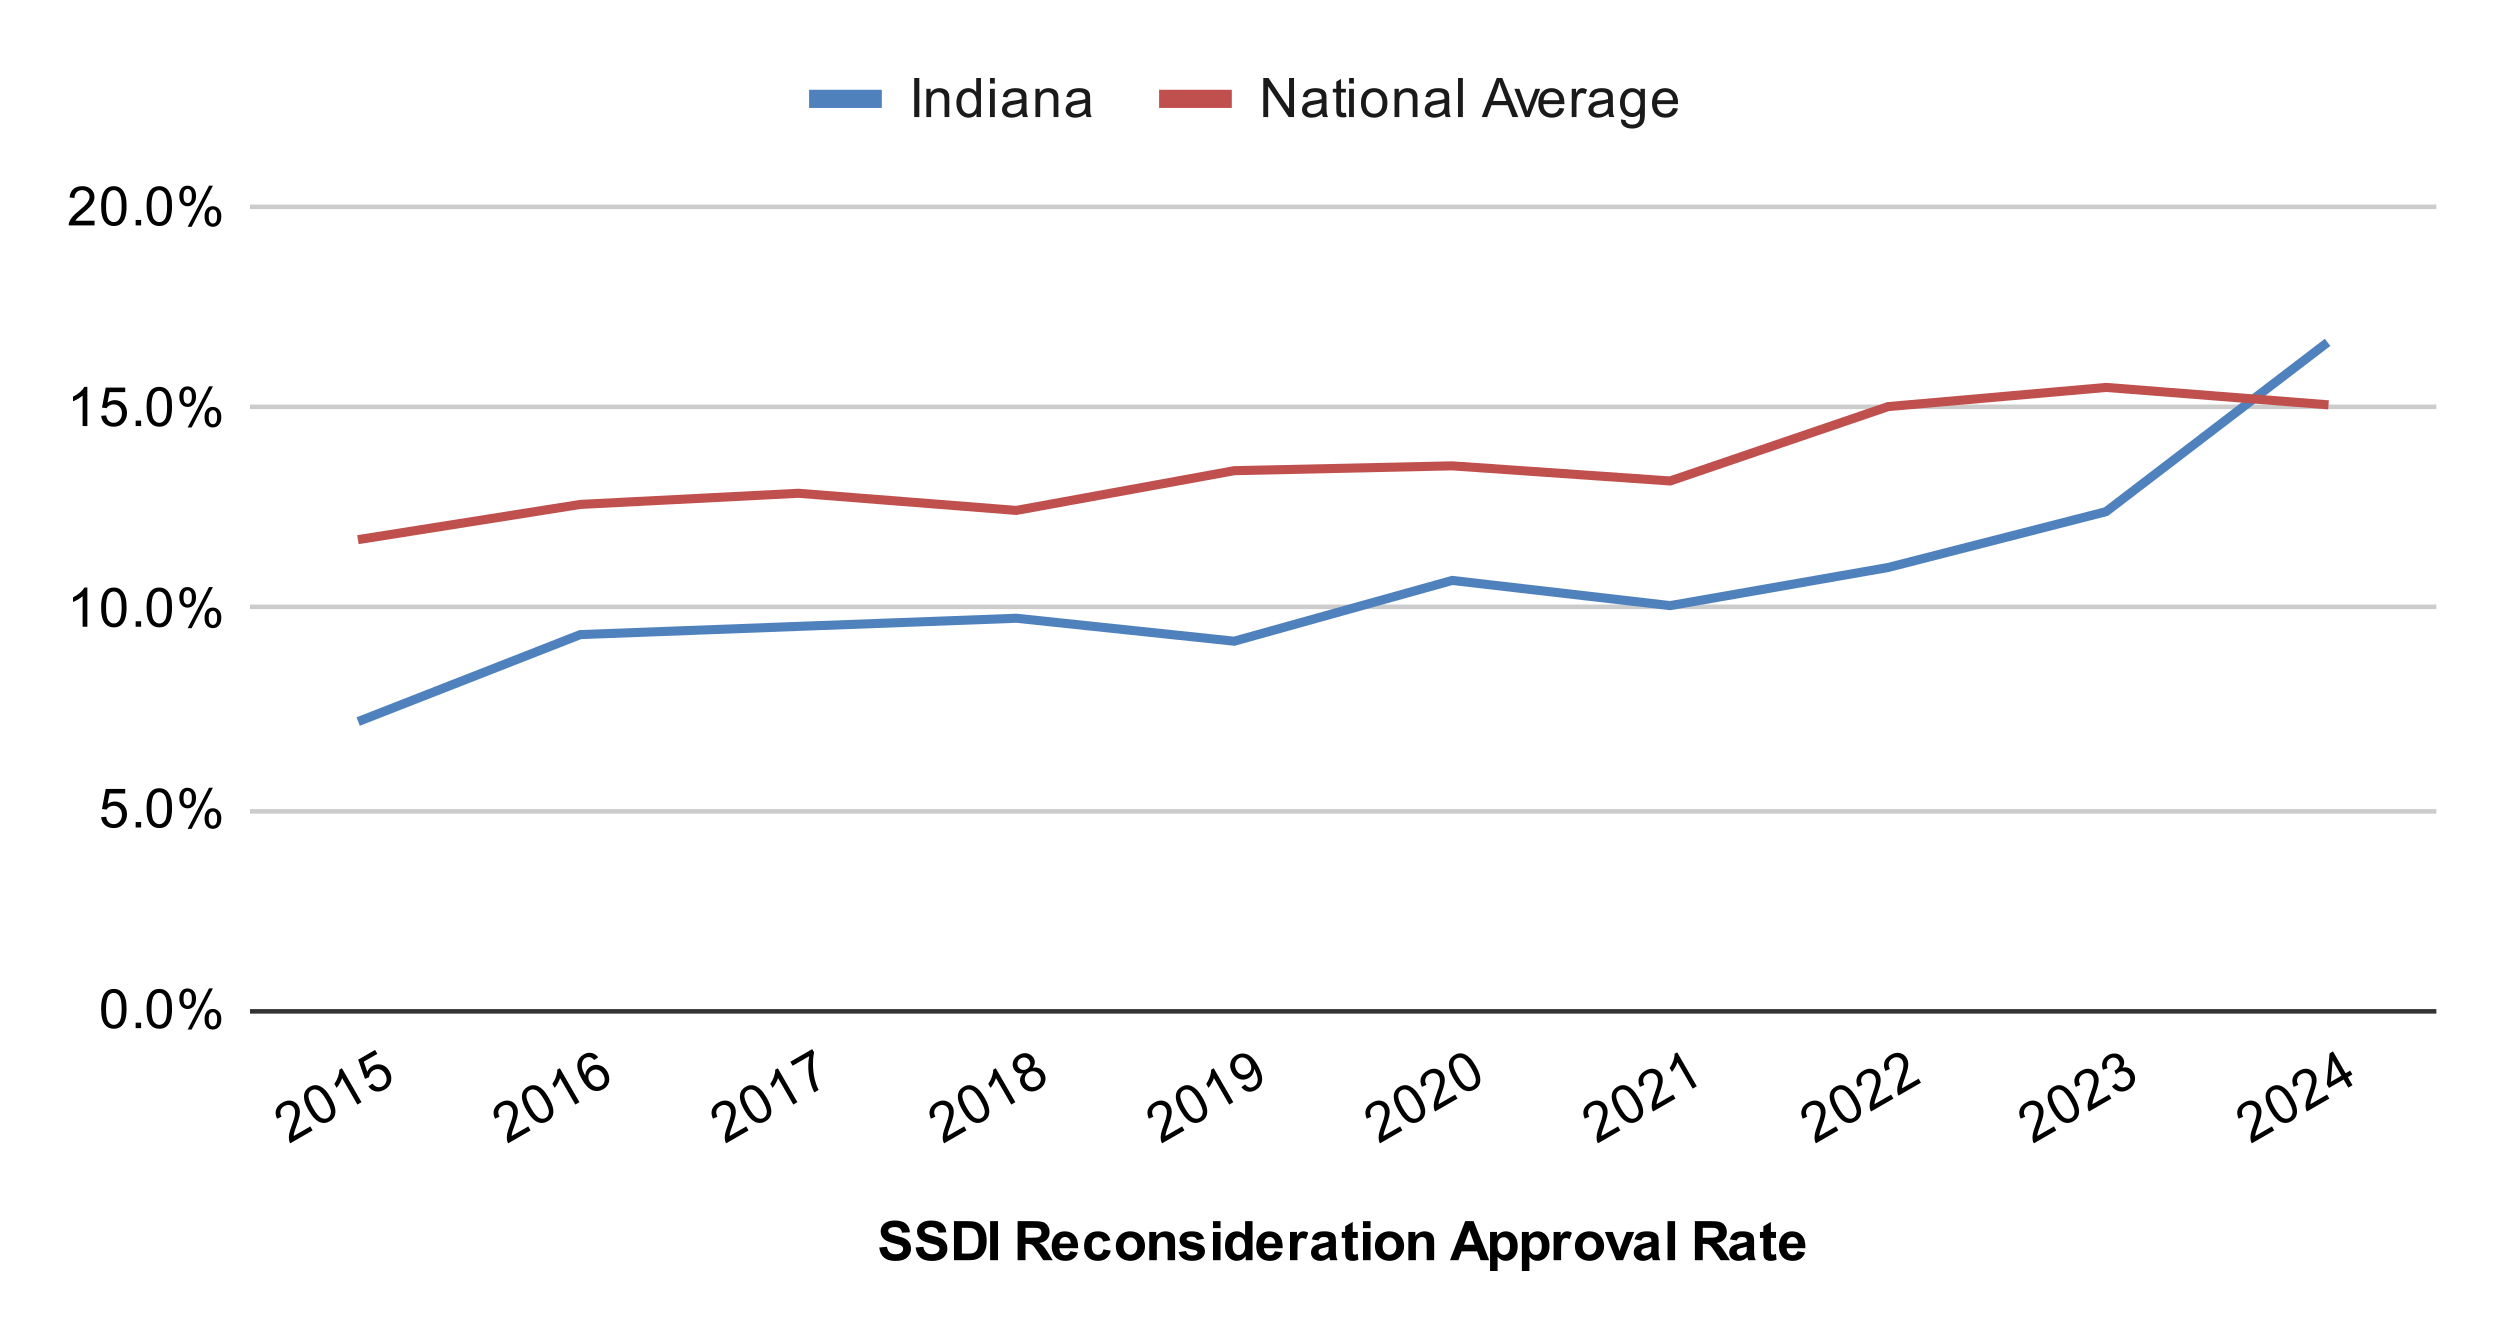 <svg xmlns:xlink="http://www.w3.org/1999/xlink" xmlns="http://www.w3.org/2000/svg" viewBox="0.0 0.0 550.0 295.0" fill="none" stroke="none" stroke-linecap="square" stroke-miterlimit="10" width="550" height="295"><path fill="#ffffff" d="M0 0L550.0 0L550.0 295.0L0 295.0L0 0Z" fill-rule="nonzero"></path><path stroke="#333333" stroke-width="1.0" stroke-linecap="butt" d="M55.5 222.5L535.5 222.5" fill-rule="nonzero"></path><path stroke="#cccccc" stroke-width="1.0" stroke-linecap="butt" d="M55.5 178.5L535.5 178.5" fill-rule="nonzero"></path><path stroke="#cccccc" stroke-width="1.0" stroke-linecap="butt" d="M55.5 133.5L535.5 133.5" fill-rule="nonzero"></path><path stroke="#cccccc" stroke-width="1.0" stroke-linecap="butt" d="M55.5 89.5L535.5 89.5" fill-rule="nonzero"></path><path stroke="#cccccc" stroke-width="1.0" stroke-linecap="butt" d="M55.5 45.5L535.5 45.5" fill-rule="nonzero"></path><clipPath id="id_0"><path d="M55.75 45.583L535.25 45.583L535.25 222.188L55.75 222.188L55.75 45.583Z" clip-rule="nonzero"></path></clipPath><path stroke="#4f81bd" stroke-width="2.0" stroke-linecap="butt" clip-path="url(#id_0)" d="M511.275 75.925L463.325 112.565L415.375 124.848L367.425 133.237L319.475 127.696L271.525 141.064L223.575 136.015L175.625 137.805L127.675 139.609L79.725 158.378" fill-rule="nonzero"></path><path stroke="#c0504d" stroke-width="2.0" stroke-linecap="butt" clip-path="url(#id_0)" d="M511.275 88.99L463.325 85.233L415.375 89.453L367.425 105.814L319.475 102.487L271.525 103.55L223.575 112.293L175.625 108.52L127.675 110.971L79.725 118.57" fill-rule="nonzero"></path><path fill="#000000" fill-opacity="0.0" clip-path="url(#id_0)" d="M514.275 75.925C514.275 77.582 512.932 78.925 511.275 78.925C509.618 78.925 508.275 77.582 508.275 75.925C508.275 74.269 509.618 72.925 511.275 72.925C512.932 72.925 514.275 74.269 514.275 75.925Z" fill-rule="nonzero"></path><path fill="#000000" fill-opacity="0.0" clip-path="url(#id_0)" d="M466.325 112.565C466.325 114.222 464.982 115.565 463.325 115.565C461.668 115.565 460.325 114.222 460.325 112.565C460.325 110.908 461.668 109.565 463.325 109.565C464.982 109.565 466.325 110.908 466.325 112.565Z" fill-rule="nonzero"></path><path fill="#000000" fill-opacity="0.0" clip-path="url(#id_0)" d="M418.375 124.848C418.375 126.505 417.032 127.848 415.375 127.848C413.718 127.848 412.375 126.505 412.375 124.848C412.375 123.191 413.718 121.848 415.375 121.848C417.032 121.848 418.375 123.191 418.375 124.848Z" fill-rule="nonzero"></path><path fill="#000000" fill-opacity="0.0" clip-path="url(#id_0)" d="M370.425 133.237C370.425 134.894 369.082 136.237 367.425 136.237C365.768 136.237 364.425 134.894 364.425 133.237C364.425 131.58 365.768 130.237 367.425 130.237C369.082 130.237 370.425 131.58 370.425 133.237Z" fill-rule="nonzero"></path><path fill="#000000" fill-opacity="0.0" clip-path="url(#id_0)" d="M322.475 127.696C322.475 129.353 321.132 130.696 319.475 130.696C317.818 130.696 316.475 129.353 316.475 127.696C316.475 126.039 317.818 124.696 319.475 124.696C321.132 124.696 322.475 126.039 322.475 127.696Z" fill-rule="nonzero"></path><path fill="#000000" fill-opacity="0.0" clip-path="url(#id_0)" d="M274.525 141.064C274.525 142.721 273.182 144.064 271.525 144.064C269.868 144.064 268.525 142.721 268.525 141.064C268.525 139.408 269.868 138.064 271.525 138.064C273.182 138.064 274.525 139.408 274.525 141.064Z" fill-rule="nonzero"></path><path fill="#000000" fill-opacity="0.0" clip-path="url(#id_0)" d="M226.575 136.015C226.575 137.672 225.232 139.015 223.575 139.015C221.918 139.015 220.575 137.672 220.575 136.015C220.575 134.358 221.918 133.015 223.575 133.015C225.232 133.015 226.575 134.358 226.575 136.015Z" fill-rule="nonzero"></path><path fill="#000000" fill-opacity="0.0" clip-path="url(#id_0)" d="M178.625 137.805C178.625 139.461 177.282 140.805 175.625 140.805C173.968 140.805 172.625 139.461 172.625 137.805C172.625 136.148 173.968 134.805 175.625 134.805C177.282 134.805 178.625 136.148 178.625 137.805Z" fill-rule="nonzero"></path><path fill="#000000" fill-opacity="0.0" clip-path="url(#id_0)" d="M130.675 139.609C130.675 141.266 129.332 142.609 127.675 142.609C126.018 142.609 124.675 141.266 124.675 139.609C124.675 137.952 126.018 136.609 127.675 136.609C129.332 136.609 130.675 137.952 130.675 139.609Z" fill-rule="nonzero"></path><path fill="#000000" fill-opacity="0.0" clip-path="url(#id_0)" d="M82.725 158.378C82.725 160.035 81.382 161.378 79.725 161.378C78.068 161.378 76.725 160.035 76.725 158.378C76.725 156.721 78.068 155.378 79.725 155.378C81.382 155.378 82.725 156.721 82.725 158.378Z" fill-rule="nonzero"></path><path fill="#000000" fill-opacity="0.0" clip-path="url(#id_0)" d="M514.275 88.99C514.275 90.647 512.932 91.99 511.275 91.99C509.618 91.99 508.275 90.647 508.275 88.99C508.275 87.333 509.618 85.99 511.275 85.99C512.932 85.99 514.275 87.333 514.275 88.99Z" fill-rule="nonzero"></path><path fill="#000000" fill-opacity="0.0" clip-path="url(#id_0)" d="M466.325 85.233C466.325 86.89 464.982 88.233 463.325 88.233C461.668 88.233 460.325 86.89 460.325 85.233C460.325 83.576 461.668 82.233 463.325 82.233C464.982 82.233 466.325 83.576 466.325 85.233Z" fill-rule="nonzero"></path><path fill="#000000" fill-opacity="0.0" clip-path="url(#id_0)" d="M418.375 89.453C418.375 91.109 417.032 92.453 415.375 92.453C413.718 92.453 412.375 91.109 412.375 89.453C412.375 87.796 413.718 86.453 415.375 86.453C417.032 86.453 418.375 87.796 418.375 89.453Z" fill-rule="nonzero"></path><path fill="#000000" fill-opacity="0.0" clip-path="url(#id_0)" d="M370.425 105.814C370.425 107.471 369.082 108.814 367.425 108.814C365.768 108.814 364.425 107.471 364.425 105.814C364.425 104.157 365.768 102.814 367.425 102.814C369.082 102.814 370.425 104.157 370.425 105.814Z" fill-rule="nonzero"></path><path fill="#000000" fill-opacity="0.0" clip-path="url(#id_0)" d="M322.475 102.487C322.475 104.144 321.132 105.487 319.475 105.487C317.818 105.487 316.475 104.144 316.475 102.487C316.475 100.83 317.818 99.487 319.475 99.487C321.132 99.487 322.475 100.83 322.475 102.487Z" fill-rule="nonzero"></path><path fill="#000000" fill-opacity="0.0" clip-path="url(#id_0)" d="M274.525 103.55C274.525 105.207 273.182 106.55 271.525 106.55C269.868 106.55 268.525 105.207 268.525 103.55C268.525 101.893 269.868 100.55 271.525 100.55C273.182 100.55 274.525 101.893 274.525 103.55Z" fill-rule="nonzero"></path><path fill="#000000" fill-opacity="0.0" clip-path="url(#id_0)" d="M226.575 112.293C226.575 113.95 225.232 115.293 223.575 115.293C221.918 115.293 220.575 113.95 220.575 112.293C220.575 110.636 221.918 109.293 223.575 109.293C225.232 109.293 226.575 110.636 226.575 112.293Z" fill-rule="nonzero"></path><path fill="#000000" fill-opacity="0.0" clip-path="url(#id_0)" d="M178.625 108.52C178.625 110.177 177.282 111.52 175.625 111.52C173.968 111.52 172.625 110.177 172.625 108.52C172.625 106.863 173.968 105.52 175.625 105.52C177.282 105.52 178.625 106.863 178.625 108.52Z" fill-rule="nonzero"></path><path fill="#000000" fill-opacity="0.0" clip-path="url(#id_0)" d="M130.675 110.971C130.675 112.628 129.332 113.971 127.675 113.971C126.018 113.971 124.675 112.628 124.675 110.971C124.675 109.314 126.018 107.971 127.675 107.971C129.332 107.971 130.675 109.314 130.675 110.971Z" fill-rule="nonzero"></path><path fill="#000000" fill-opacity="0.0" clip-path="url(#id_0)" d="M82.725 118.57C82.725 120.226 81.382 121.57 79.725 121.57C78.068 121.57 76.725 120.226 76.725 118.57C76.725 116.913 78.068 115.57 79.725 115.57C81.382 115.57 82.725 116.913 82.725 118.57Z" fill-rule="nonzero"></path><path fill="#000000" d="M193.438 274.453L195.125 274.297Q195.281 275.141 195.734 275.547Q196.203 275.938 197.0 275.938Q197.828 275.938 198.25 275.594Q198.688 275.234 198.688 274.75Q198.688 274.453 198.5 274.234Q198.328 274.016 197.875 273.859Q197.578 273.75 196.5 273.484Q195.094 273.141 194.531 272.641Q193.75 271.922 193.75 270.906Q193.75 270.25 194.109 269.688Q194.484 269.109 195.188 268.812Q195.891 268.516 196.875 268.516Q198.5 268.516 199.312 269.234Q200.125 269.938 200.172 271.109L198.438 271.188Q198.328 270.531 197.953 270.25Q197.594 269.953 196.859 269.953Q196.109 269.953 195.672 270.266Q195.406 270.453 195.406 270.797Q195.406 271.094 195.656 271.312Q195.984 271.594 197.25 271.891Q198.516 272.188 199.125 272.516Q199.734 272.828 200.078 273.391Q200.422 273.938 200.422 274.75Q200.422 275.484 200.0 276.141Q199.594 276.781 198.844 277.094Q198.094 277.406 196.984 277.406Q195.344 277.406 194.469 276.656Q193.609 275.891 193.438 274.453ZM201.438 274.453L203.125 274.297Q203.281 275.141 203.734 275.547Q204.203 275.938 205.0 275.938Q205.828 275.938 206.25 275.594Q206.688 275.234 206.688 274.75Q206.688 274.453 206.5 274.234Q206.328 274.016 205.875 273.859Q205.578 273.75 204.5 273.484Q203.094 273.141 202.531 272.641Q201.75 271.922 201.75 270.906Q201.75 270.25 202.109 269.688Q202.484 269.109 203.188 268.812Q203.891 268.516 204.875 268.516Q206.5 268.516 207.312 269.234Q208.125 269.938 208.172 271.109L206.438 271.188Q206.328 270.531 205.953 270.25Q205.594 269.953 204.859 269.953Q204.109 269.953 203.672 270.266Q203.406 270.453 203.406 270.797Q203.406 271.094 203.656 271.312Q203.984 271.594 205.25 271.891Q206.516 272.188 207.125 272.516Q207.734 272.828 208.078 273.391Q208.422 273.938 208.422 274.75Q208.422 275.484 208.0 276.141Q207.594 276.781 206.844 277.094Q206.094 277.406 204.984 277.406Q203.344 277.406 202.469 276.656Q201.609 275.891 201.438 274.453ZM209.875 268.656L213.031 268.656Q214.109 268.656 214.672 268.828Q215.422 269.047 215.953 269.625Q216.5 270.188 216.781 271.016Q217.062 271.828 217.062 273.031Q217.062 274.094 216.812 274.859Q216.484 275.797 215.891 276.375Q215.438 276.828 214.672 277.062Q214.094 277.25 213.125 277.25L209.875 277.25L209.875 268.656ZM211.609 270.109L211.609 275.797L212.891 275.797Q213.625 275.797 213.953 275.719Q214.375 275.609 214.641 275.359Q214.922 275.109 215.094 274.531Q215.281 273.953 215.281 272.953Q215.281 271.969 215.094 271.438Q214.922 270.891 214.609 270.594Q214.297 270.297 213.812 270.188Q213.438 270.109 212.375 270.109L211.609 270.109ZM217.828 277.25L217.828 268.656L219.562 268.656L219.562 277.25L217.828 277.25ZM223.875 277.25L223.875 268.656L227.531 268.656Q228.906 268.656 229.531 268.891Q230.156 269.125 230.531 269.719Q230.906 270.312 230.906 271.062Q230.906 272.031 230.328 272.672Q229.766 273.297 228.641 273.453Q229.203 273.781 229.562 274.188Q229.938 274.578 230.547 275.578L231.609 277.25L229.531 277.25L228.281 275.375Q227.609 274.375 227.359 274.125Q227.109 273.859 226.828 273.766Q226.562 273.656 225.969 273.656L225.609 273.656L225.609 277.25L223.875 277.25ZM225.609 272.297L226.891 272.297Q228.141 272.297 228.453 272.188Q228.766 272.078 228.938 271.828Q229.125 271.562 229.125 271.172Q229.125 270.75 228.891 270.484Q228.656 270.219 228.234 270.141Q228.016 270.109 226.969 270.109L225.609 270.109L225.609 272.297ZM235.469 275.266L237.109 275.547Q236.797 276.453 236.109 276.922Q235.422 277.391 234.406 277.391Q232.781 277.391 232.0 276.328Q231.375 275.484 231.375 274.188Q231.375 272.641 232.188 271.766Q233.0 270.891 234.234 270.891Q235.625 270.891 236.422 271.812Q237.234 272.719 237.188 274.609L233.062 274.609Q233.094 275.344 233.469 275.75Q233.844 276.156 234.422 276.156Q234.797 276.156 235.062 275.953Q235.328 275.734 235.469 275.266ZM235.562 273.609Q235.547 272.891 235.188 272.516Q234.844 272.141 234.328 272.141Q233.797 272.141 233.438 272.531Q233.094 272.938 233.094 273.609L235.562 273.609ZM244.281 272.859L242.672 273.156Q242.578 272.672 242.281 272.438Q242.0 272.188 241.547 272.188Q240.922 272.188 240.547 272.609Q240.188 273.031 240.188 274.031Q240.188 275.141 240.562 275.594Q240.938 276.047 241.562 276.047Q242.031 276.047 242.328 275.781Q242.625 275.516 242.75 274.859L244.375 275.141Q244.125 276.25 243.406 276.828Q242.688 277.391 241.484 277.391Q240.125 277.391 239.312 276.531Q238.5 275.672 238.5 274.141Q238.5 272.609 239.312 271.75Q240.125 270.891 241.516 270.891Q242.656 270.891 243.328 271.375Q244.0 271.859 244.281 272.859ZM245.484 274.047Q245.484 273.234 245.891 272.469Q246.297 271.688 247.031 271.297Q247.766 270.891 248.688 270.891Q250.094 270.891 251.0 271.812Q251.906 272.719 251.906 274.125Q251.906 275.531 250.984 276.469Q250.078 277.391 248.703 277.391Q247.844 277.391 247.062 277.0Q246.297 276.609 245.891 275.875Q245.484 275.125 245.484 274.047ZM247.172 274.141Q247.172 275.062 247.609 275.562Q248.047 276.047 248.688 276.047Q249.344 276.047 249.766 275.562Q250.203 275.062 250.203 274.125Q250.203 273.219 249.766 272.734Q249.344 272.234 248.688 272.234Q248.047 272.234 247.609 272.734Q247.172 273.219 247.172 274.141ZM258.516 277.25L256.875 277.25L256.875 274.078Q256.875 273.062 256.766 272.766Q256.672 272.469 256.422 272.312Q256.188 272.141 255.859 272.141Q255.422 272.141 255.078 272.375Q254.75 272.609 254.625 273.0Q254.5 273.391 254.5 274.438L254.5 277.25L252.844 277.25L252.844 271.031L254.375 271.031L254.375 271.938Q255.188 270.891 256.438 270.891Q256.969 270.891 257.422 271.094Q257.875 271.281 258.109 271.594Q258.344 271.891 258.422 272.281Q258.516 272.656 258.516 273.375L258.516 277.25ZM259.281 275.469L260.938 275.219Q261.047 275.703 261.359 275.953Q261.688 276.203 262.266 276.203Q262.906 276.203 263.219 275.969Q263.438 275.797 263.438 275.531Q263.438 275.344 263.328 275.219Q263.203 275.094 262.781 275.0Q260.781 274.562 260.25 274.203Q259.516 273.688 259.516 272.797Q259.516 271.984 260.141 271.438Q260.781 270.891 262.125 270.891Q263.406 270.891 264.031 271.312Q264.656 271.719 264.891 272.531L263.328 272.812Q263.234 272.453 262.953 272.266Q262.672 272.062 262.156 272.062Q261.516 272.062 261.234 272.25Q261.047 272.375 261.047 272.578Q261.047 272.766 261.203 272.891Q261.422 273.047 262.734 273.344Q264.062 273.641 264.578 274.078Q265.094 274.516 265.094 275.297Q265.094 276.156 264.375 276.781Q263.672 277.391 262.266 277.391Q261.0 277.391 260.25 276.875Q259.516 276.359 259.281 275.469ZM266.859 270.188L266.859 268.656L268.516 268.656L268.516 270.188L266.859 270.188ZM266.859 277.25L266.859 271.031L268.516 271.031L268.516 277.25L266.859 277.25ZM275.562 277.25L274.047 277.25L274.047 276.328Q273.656 276.875 273.141 277.141Q272.625 277.391 272.094 277.391Q271.016 277.391 270.25 276.531Q269.5 275.656 269.5 274.109Q269.5 272.531 270.234 271.719Q270.984 270.891 272.125 270.891Q273.156 270.891 273.922 271.75L273.922 268.656L275.562 268.656L275.562 277.25ZM271.172 274.0Q271.172 275.0 271.453 275.438Q271.844 276.094 272.562 276.094Q273.125 276.094 273.516 275.609Q273.922 275.125 273.922 274.156Q273.922 273.094 273.531 272.625Q273.156 272.141 272.547 272.141Q271.969 272.141 271.562 272.609Q271.172 273.078 271.172 274.0ZM280.469 275.266L282.109 275.547Q281.797 276.453 281.109 276.922Q280.422 277.391 279.406 277.391Q277.781 277.391 277.0 276.328Q276.375 275.484 276.375 274.188Q276.375 272.641 277.188 271.766Q278.0 270.891 279.234 270.891Q280.625 270.891 281.422 271.812Q282.234 272.719 282.188 274.609L278.062 274.609Q278.094 275.344 278.469 275.75Q278.844 276.156 279.422 276.156Q279.797 276.156 280.062 275.953Q280.328 275.734 280.469 275.266ZM280.562 273.609Q280.547 272.891 280.188 272.516Q279.844 272.141 279.328 272.141Q278.797 272.141 278.438 272.531Q278.094 272.938 278.094 273.609L280.562 273.609ZM285.438 277.25L283.797 277.25L283.797 271.031L285.328 271.031L285.328 271.906Q285.719 271.281 286.031 271.094Q286.344 270.891 286.734 270.891Q287.297 270.891 287.828 271.203L287.312 272.625Q286.891 272.359 286.547 272.359Q286.188 272.359 285.953 272.562Q285.719 272.75 285.578 273.25Q285.438 273.734 285.438 275.328L285.438 277.25ZM290.094 272.922L288.594 272.656Q288.844 271.75 289.453 271.328Q290.078 270.891 291.297 270.891Q292.391 270.891 292.922 271.156Q293.469 271.406 293.688 271.812Q293.906 272.203 293.906 273.281L293.891 275.203Q293.891 276.031 293.969 276.422Q294.047 276.797 294.266 277.25L292.641 277.25Q292.578 277.078 292.484 276.766Q292.438 276.609 292.422 276.562Q292.0 276.984 291.516 277.188Q291.047 277.391 290.5 277.391Q289.531 277.391 288.969 276.875Q288.422 276.344 288.422 275.547Q288.422 275.016 288.672 274.609Q288.938 274.203 289.391 273.984Q289.844 273.75 290.703 273.594Q291.844 273.375 292.297 273.188L292.297 273.031Q292.297 272.547 292.062 272.344Q291.828 272.141 291.172 272.141Q290.734 272.141 290.484 272.312Q290.25 272.484 290.094 272.922ZM292.297 274.266Q291.984 274.359 291.297 274.516Q290.609 274.656 290.391 274.797Q290.078 275.031 290.078 275.375Q290.078 275.719 290.328 275.984Q290.594 276.234 290.984 276.234Q291.438 276.234 291.844 275.938Q292.141 275.719 292.234 275.391Q292.297 275.188 292.297 274.594L292.297 274.266ZM298.719 271.031L298.719 272.344L297.594 272.344L297.594 274.844Q297.594 275.609 297.625 275.734Q297.656 275.859 297.766 275.953Q297.891 276.031 298.047 276.031Q298.281 276.031 298.703 275.859L298.844 277.141Q298.281 277.391 297.547 277.391Q297.109 277.391 296.75 277.25Q296.391 277.094 296.219 276.859Q296.062 276.609 295.984 276.219Q295.938 275.922 295.938 275.047L295.938 272.344L295.188 272.344L295.188 271.031L295.938 271.031L295.938 269.797L297.594 268.828L297.594 271.031L298.719 271.031ZM299.859 270.188L299.859 268.656L301.516 268.656L301.516 270.188L299.859 270.188ZM299.859 277.25L299.859 271.031L301.516 271.031L301.516 277.25L299.859 277.25ZM302.484 274.047Q302.484 273.234 302.891 272.469Q303.297 271.688 304.031 271.297Q304.766 270.891 305.688 270.891Q307.094 270.891 308.0 271.812Q308.906 272.719 308.906 274.125Q308.906 275.531 307.984 276.469Q307.078 277.391 305.703 277.391Q304.844 277.391 304.062 277.0Q303.297 276.609 302.891 275.875Q302.484 275.125 302.484 274.047ZM304.172 274.141Q304.172 275.062 304.609 275.562Q305.047 276.047 305.688 276.047Q306.344 276.047 306.766 275.562Q307.203 275.062 307.203 274.125Q307.203 273.219 306.766 272.734Q306.344 272.234 305.688 272.234Q305.047 272.234 304.609 272.734Q304.172 273.219 304.172 274.141ZM315.516 277.25L313.875 277.25L313.875 274.078Q313.875 273.062 313.766 272.766Q313.672 272.469 313.422 272.312Q313.188 272.141 312.859 272.141Q312.422 272.141 312.078 272.375Q311.75 272.609 311.625 273.0Q311.5 273.391 311.5 274.438L311.5 277.25L309.844 277.25L309.844 271.031L311.375 271.031L311.375 271.938Q312.188 270.891 313.438 270.891Q313.969 270.891 314.422 271.094Q314.875 271.281 315.109 271.594Q315.344 271.891 315.422 272.281Q315.516 272.656 315.516 273.375L315.516 277.25ZM327.625 277.25L325.734 277.25L324.984 275.297L321.547 275.297L320.844 277.25L319.0 277.25L322.344 268.656L324.188 268.656L327.625 277.25ZM324.422 273.844L323.25 270.656L322.078 273.844L324.422 273.844ZM327.812 271.031L329.344 271.031L329.344 271.938Q329.656 271.469 330.156 271.188Q330.672 270.891 331.297 270.891Q332.375 270.891 333.125 271.734Q333.891 272.578 333.891 274.109Q333.891 275.656 333.125 276.531Q332.359 277.391 331.281 277.391Q330.766 277.391 330.344 277.188Q329.922 276.984 329.469 276.484L329.469 279.625L327.812 279.625L327.812 271.031ZM329.438 274.031Q329.438 275.078 329.859 275.578Q330.281 276.078 330.875 276.078Q331.453 276.078 331.828 275.625Q332.203 275.156 332.203 274.109Q332.203 273.141 331.812 272.672Q331.422 272.188 330.844 272.188Q330.234 272.188 329.828 272.656Q329.438 273.125 329.438 274.031ZM334.812 271.031L336.344 271.031L336.344 271.938Q336.656 271.469 337.156 271.188Q337.672 270.891 338.297 270.891Q339.375 270.891 340.125 271.734Q340.891 272.578 340.891 274.109Q340.891 275.656 340.125 276.531Q339.359 277.391 338.281 277.391Q337.766 277.391 337.344 277.188Q336.922 276.984 336.469 276.484L336.469 279.625L334.812 279.625L334.812 271.031ZM336.438 274.031Q336.438 275.078 336.859 275.578Q337.281 276.078 337.875 276.078Q338.453 276.078 338.828 275.625Q339.203 275.156 339.203 274.109Q339.203 273.141 338.812 272.672Q338.422 272.188 337.844 272.188Q337.234 272.188 336.828 272.656Q336.438 273.125 336.438 274.031ZM343.438 277.25L341.797 277.25L341.797 271.031L343.328 271.031L343.328 271.906Q343.719 271.281 344.031 271.094Q344.344 270.891 344.734 270.891Q345.297 270.891 345.828 271.203L345.312 272.625Q344.891 272.359 344.547 272.359Q344.188 272.359 343.953 272.562Q343.719 272.75 343.578 273.25Q343.438 273.734 343.438 275.328L343.438 277.25ZM346.484 274.047Q346.484 273.234 346.891 272.469Q347.297 271.688 348.031 271.297Q348.766 270.891 349.688 270.891Q351.094 270.891 352.0 271.812Q352.906 272.719 352.906 274.125Q352.906 275.531 351.984 276.469Q351.078 277.391 349.703 277.391Q348.844 277.391 348.062 277.0Q347.297 276.609 346.891 275.875Q346.484 275.125 346.484 274.047ZM348.172 274.141Q348.172 275.062 348.609 275.562Q349.047 276.047 349.688 276.047Q350.344 276.047 350.766 275.562Q351.203 275.062 351.203 274.125Q351.203 273.219 350.766 272.734Q350.344 272.234 349.688 272.234Q349.047 272.234 348.609 272.734Q348.172 273.219 348.172 274.141ZM355.578 277.25L353.062 271.031L354.797 271.031L355.969 274.203L356.312 275.266Q356.438 274.859 356.469 274.734Q356.562 274.469 356.656 274.203L357.828 271.031L359.531 271.031L357.062 277.25L355.578 277.25ZM361.094 272.922L359.594 272.656Q359.844 271.75 360.453 271.328Q361.078 270.891 362.297 270.891Q363.391 270.891 363.922 271.156Q364.469 271.406 364.688 271.812Q364.906 272.203 364.906 273.281L364.891 275.203Q364.891 276.031 364.969 276.422Q365.047 276.797 365.266 277.25L363.641 277.25Q363.578 277.078 363.484 276.766Q363.438 276.609 363.422 276.562Q363.0 276.984 362.516 277.188Q362.047 277.391 361.5 277.391Q360.531 277.391 359.969 276.875Q359.422 276.344 359.422 275.547Q359.422 275.016 359.672 274.609Q359.938 274.203 360.391 273.984Q360.844 273.75 361.703 273.594Q362.844 273.375 363.297 273.188L363.297 273.031Q363.297 272.547 363.062 272.344Q362.828 272.141 362.172 272.141Q361.734 272.141 361.484 272.312Q361.25 272.484 361.094 272.922ZM363.297 274.266Q362.984 274.359 362.297 274.516Q361.609 274.656 361.391 274.797Q361.078 275.031 361.078 275.375Q361.078 275.719 361.328 275.984Q361.594 276.234 361.984 276.234Q362.438 276.234 362.844 275.938Q363.141 275.719 363.234 275.391Q363.297 275.188 363.297 274.594L363.297 274.266ZM366.859 277.25L366.859 268.656L368.516 268.656L368.516 277.25L366.859 277.25ZM372.875 277.25L372.875 268.656L376.531 268.656Q377.906 268.656 378.531 268.891Q379.156 269.125 379.531 269.719Q379.906 270.312 379.906 271.062Q379.906 272.031 379.328 272.672Q378.766 273.297 377.641 273.453Q378.203 273.781 378.562 274.188Q378.938 274.578 379.547 275.578L380.609 277.25L378.531 277.25L377.281 275.375Q376.609 274.375 376.359 274.125Q376.109 273.859 375.828 273.766Q375.562 273.656 374.969 273.656L374.609 273.656L374.609 277.25L372.875 277.25ZM374.609 272.297L375.891 272.297Q377.141 272.297 377.453 272.188Q377.766 272.078 377.938 271.828Q378.125 271.562 378.125 271.172Q378.125 270.75 377.891 270.484Q377.656 270.219 377.234 270.141Q377.016 270.109 375.969 270.109L374.609 270.109L374.609 272.297ZM382.094 272.922L380.594 272.656Q380.844 271.75 381.453 271.328Q382.078 270.891 383.297 270.891Q384.391 270.891 384.922 271.156Q385.469 271.406 385.688 271.812Q385.906 272.203 385.906 273.281L385.891 275.203Q385.891 276.031 385.969 276.422Q386.047 276.797 386.266 277.25L384.641 277.25Q384.578 277.078 384.484 276.766Q384.438 276.609 384.422 276.562Q384.0 276.984 383.516 277.188Q383.047 277.391 382.5 277.391Q381.531 277.391 380.969 276.875Q380.422 276.344 380.422 275.547Q380.422 275.016 380.672 274.609Q380.938 274.203 381.391 273.984Q381.844 273.75 382.703 273.594Q383.844 273.375 384.297 273.188L384.297 273.031Q384.297 272.547 384.062 272.344Q383.828 272.141 383.172 272.141Q382.734 272.141 382.484 272.312Q382.25 272.484 382.094 272.922ZM384.297 274.266Q383.984 274.359 383.297 274.516Q382.609 274.656 382.391 274.797Q382.078 275.031 382.078 275.375Q382.078 275.719 382.328 275.984Q382.594 276.234 382.984 276.234Q383.438 276.234 383.844 275.938Q384.141 275.719 384.234 275.391Q384.297 275.188 384.297 274.594L384.297 274.266ZM390.719 271.031L390.719 272.344L389.594 272.344L389.594 274.844Q389.594 275.609 389.625 275.734Q389.656 275.859 389.766 275.953Q389.891 276.031 390.047 276.031Q390.281 276.031 390.703 275.859L390.844 277.141Q390.281 277.391 389.547 277.391Q389.109 277.391 388.75 277.25Q388.391 277.094 388.219 276.859Q388.062 276.609 387.984 276.219Q387.938 275.922 387.938 275.047L387.938 272.344L387.188 272.344L387.188 271.031L387.938 271.031L387.938 269.797L389.594 268.828L389.594 271.031L390.719 271.031ZM395.469 275.266L397.109 275.547Q396.797 276.453 396.109 276.922Q395.422 277.391 394.406 277.391Q392.781 277.391 392.0 276.328Q391.375 275.484 391.375 274.188Q391.375 272.641 392.188 271.766Q393.0 270.891 394.234 270.891Q395.625 270.891 396.422 271.812Q397.234 272.719 397.188 274.609L393.062 274.609Q393.094 275.344 393.469 275.75Q393.844 276.156 394.422 276.156Q394.797 276.156 395.062 275.953Q395.328 275.734 395.469 275.266ZM395.562 273.609Q395.547 272.891 395.188 272.516Q394.844 272.141 394.328 272.141Q393.797 272.141 393.438 272.531Q393.094 272.938 393.094 273.609L395.562 273.609Z" fill-rule="nonzero"></path><path fill="#000000" d="M22.25 221.953Q22.25 220.422 22.562 219.5Q22.875 218.563 23.484 218.063Q24.109 217.563 25.047 217.563Q25.734 217.563 26.25 217.844Q26.781 218.125 27.125 218.657Q27.469 219.172 27.656 219.922Q27.844 220.672 27.844 221.953Q27.844 223.469 27.531 224.391Q27.234 225.313 26.609 225.828Q26.0 226.328 25.047 226.328Q23.812 226.328 23.094 225.438Q22.25 224.375 22.25 221.953ZM23.328 221.953Q23.328 224.063 23.828 224.766Q24.328 225.469 25.047 225.469Q25.781 225.469 26.266 224.766Q26.766 224.063 26.766 221.953Q26.766 219.828 26.266 219.141Q25.781 218.438 25.031 218.438Q24.312 218.438 23.875 219.047Q23.328 219.828 23.328 221.953ZM29.844 226.188L29.844 224.985L31.047 224.985L31.047 226.188L29.844 226.188ZM32.25 221.953Q32.25 220.422 32.562 219.5Q32.875 218.563 33.484 218.063Q34.109 217.563 35.047 217.563Q35.734 217.563 36.25 217.844Q36.781 218.125 37.125 218.657Q37.469 219.172 37.656 219.922Q37.844 220.672 37.844 221.953Q37.844 223.469 37.531 224.391Q37.234 225.313 36.609 225.828Q36.0 226.328 35.047 226.328Q33.812 226.328 33.094 225.438Q32.25 224.375 32.25 221.953ZM33.328 221.953Q33.328 224.063 33.828 224.766Q34.328 225.469 35.047 225.469Q35.781 225.469 36.266 224.766Q36.766 224.063 36.766 221.953Q36.766 219.828 36.266 219.141Q35.781 218.438 35.031 218.438Q34.312 218.438 33.875 219.047Q33.328 219.828 33.328 221.953ZM39.453 219.657Q39.453 218.735 39.906 218.094Q40.375 217.453 41.25 217.453Q42.062 217.453 42.594 218.032Q43.125 218.61 43.125 219.719Q43.125 220.813 42.578 221.407Q42.047 221.985 41.266 221.985Q40.484 221.985 39.969 221.407Q39.453 220.828 39.453 219.657ZM41.281 218.172Q40.891 218.172 40.625 218.516Q40.375 218.86 40.375 219.766Q40.375 220.594 40.625 220.938Q40.891 221.266 41.281 221.266Q41.688 221.266 41.938 220.922Q42.203 220.578 42.203 219.688Q42.203 218.844 41.938 218.516Q41.672 218.172 41.281 218.172ZM41.281 226.5L45.984 217.453L46.844 217.453L42.156 226.5L41.281 226.5ZM45.0 224.172Q45.0 223.25 45.453 222.61Q45.922 221.969 46.812 221.969Q47.625 221.969 48.156 222.547Q48.688 223.11 48.688 224.235Q48.688 225.328 48.141 225.922Q47.609 226.5 46.812 226.5Q46.047 226.5 45.516 225.922Q45.0 225.344 45.0 224.172ZM46.844 222.688Q46.438 222.688 46.172 223.032Q45.922 223.375 45.922 224.282Q45.922 225.094 46.188 225.438Q46.453 225.782 46.844 225.782Q47.234 225.782 47.5 225.438Q47.766 225.094 47.766 224.188Q47.766 223.36 47.5 223.032Q47.234 222.688 46.844 222.688Z" fill-rule="nonzero"></path><path fill="#000000" d="M22.25 179.787L23.359 179.693Q23.484 180.505 23.922 180.912Q24.375 181.318 25.016 181.318Q25.766 181.318 26.297 180.74Q26.828 180.162 26.828 179.224Q26.828 178.318 26.312 177.802Q25.812 177.271 24.984 177.271Q24.484 177.271 24.062 177.505Q23.656 177.74 23.422 178.099L22.438 177.974L23.266 173.568L27.547 173.568L27.547 174.568L24.109 174.568L23.656 176.88Q24.422 176.334 25.266 176.334Q26.391 176.334 27.156 177.115Q27.938 177.896 27.938 179.13Q27.938 180.287 27.266 181.146Q26.438 182.177 25.016 182.177Q23.844 182.177 23.094 181.521Q22.359 180.865 22.25 179.787ZM29.844 182.037L29.844 180.834L31.047 180.834L31.047 182.037L29.844 182.037ZM32.25 177.802Q32.25 176.271 32.562 175.349Q32.875 174.412 33.484 173.912Q34.109 173.412 35.047 173.412Q35.734 173.412 36.25 173.693Q36.781 173.974 37.125 174.505Q37.469 175.021 37.656 175.771Q37.844 176.521 37.844 177.802Q37.844 179.318 37.531 180.24Q37.234 181.162 36.609 181.677Q36.0 182.177 35.047 182.177Q33.812 182.177 33.094 181.287Q32.25 180.224 32.25 177.802ZM33.328 177.802Q33.328 179.912 33.828 180.615Q34.328 181.318 35.047 181.318Q35.781 181.318 36.266 180.615Q36.766 179.912 36.766 177.802Q36.766 175.677 36.266 174.99Q35.781 174.287 35.031 174.287Q34.312 174.287 33.875 174.896Q33.328 175.677 33.328 177.802ZM39.453 175.505Q39.453 174.584 39.906 173.943Q40.375 173.302 41.25 173.302Q42.062 173.302 42.594 173.88Q43.125 174.459 43.125 175.568Q43.125 176.662 42.578 177.255Q42.047 177.834 41.266 177.834Q40.484 177.834 39.969 177.255Q39.453 176.677 39.453 175.505ZM41.281 174.021Q40.891 174.021 40.625 174.365Q40.375 174.709 40.375 175.615Q40.375 176.443 40.625 176.787Q40.891 177.115 41.281 177.115Q41.688 177.115 41.938 176.771Q42.203 176.427 42.203 175.537Q42.203 174.693 41.938 174.365Q41.672 174.021 41.281 174.021ZM41.281 182.349L45.984 173.302L46.844 173.302L42.156 182.349L41.281 182.349ZM45.0 180.021Q45.0 179.099 45.453 178.459Q45.922 177.818 46.812 177.818Q47.625 177.818 48.156 178.396Q48.688 178.959 48.688 180.084Q48.688 181.177 48.141 181.771Q47.609 182.349 46.812 182.349Q46.047 182.349 45.516 181.771Q45.0 181.193 45.0 180.021ZM46.844 178.537Q46.438 178.537 46.172 178.88Q45.922 179.224 45.922 180.13Q45.922 180.943 46.188 181.287Q46.453 181.63 46.844 181.63Q47.234 181.63 47.5 181.287Q47.766 180.943 47.766 180.037Q47.766 179.209 47.5 178.88Q47.234 178.537 46.844 178.537Z" fill-rule="nonzero"></path><path fill="#000000" d="M19.219 137.886L18.172 137.886L18.172 131.167Q17.781 131.526 17.156 131.901Q16.547 132.261 16.062 132.432L16.062 131.417Q16.938 130.995 17.594 130.417Q18.266 129.823 18.547 129.261L19.219 129.261L19.219 137.886ZM22.25 133.651Q22.25 132.12 22.562 131.198Q22.875 130.261 23.484 129.761Q24.109 129.261 25.047 129.261Q25.734 129.261 26.25 129.542Q26.781 129.823 27.125 130.354Q27.469 130.87 27.656 131.62Q27.844 132.37 27.844 133.651Q27.844 135.167 27.531 136.089Q27.234 137.011 26.609 137.526Q26.0 138.026 25.047 138.026Q23.812 138.026 23.094 137.136Q22.25 136.073 22.25 133.651ZM23.328 133.651Q23.328 135.761 23.828 136.464Q24.328 137.167 25.047 137.167Q25.781 137.167 26.266 136.464Q26.766 135.761 26.766 133.651Q26.766 131.526 26.266 130.839Q25.781 130.136 25.031 130.136Q24.312 130.136 23.875 130.745Q23.328 131.526 23.328 133.651ZM29.844 137.886L29.844 136.682L31.047 136.682L31.047 137.886L29.844 137.886ZM32.25 133.651Q32.25 132.12 32.562 131.198Q32.875 130.261 33.484 129.761Q34.109 129.261 35.047 129.261Q35.734 129.261 36.25 129.542Q36.781 129.823 37.125 130.354Q37.469 130.87 37.656 131.62Q37.844 132.37 37.844 133.651Q37.844 135.167 37.531 136.089Q37.234 137.011 36.609 137.526Q36.0 138.026 35.047 138.026Q33.812 138.026 33.094 137.136Q32.25 136.073 32.25 133.651ZM33.328 133.651Q33.328 135.761 33.828 136.464Q34.328 137.167 35.047 137.167Q35.781 137.167 36.266 136.464Q36.766 135.761 36.766 133.651Q36.766 131.526 36.266 130.839Q35.781 130.136 35.031 130.136Q34.312 130.136 33.875 130.745Q33.328 131.526 33.328 133.651ZM39.453 131.354Q39.453 130.432 39.906 129.792Q40.375 129.151 41.25 129.151Q42.062 129.151 42.594 129.729Q43.125 130.307 43.125 131.417Q43.125 132.511 42.578 133.104Q42.047 133.682 41.266 133.682Q40.484 133.682 39.969 133.104Q39.453 132.526 39.453 131.354ZM41.281 129.87Q40.891 129.87 40.625 130.214Q40.375 130.557 40.375 131.464Q40.375 132.292 40.625 132.636Q40.891 132.964 41.281 132.964Q41.688 132.964 41.938 132.62Q42.203 132.276 42.203 131.386Q42.203 130.542 41.938 130.214Q41.672 129.87 41.281 129.87ZM41.281 138.198L45.984 129.151L46.844 129.151L42.156 138.198L41.281 138.198ZM45.0 135.87Q45.0 134.948 45.453 134.307Q45.922 133.667 46.812 133.667Q47.625 133.667 48.156 134.245Q48.688 134.807 48.688 135.932Q48.688 137.026 48.141 137.62Q47.609 138.198 46.812 138.198Q46.047 138.198 45.516 137.62Q45.0 137.042 45.0 135.87ZM46.844 134.386Q46.438 134.386 46.172 134.729Q45.922 135.073 45.922 135.979Q45.922 136.792 46.188 137.136Q46.453 137.479 46.844 137.479Q47.234 137.479 47.5 137.136Q47.766 136.792 47.766 135.886Q47.766 135.057 47.5 134.729Q47.234 134.386 46.844 134.386Z" fill-rule="nonzero"></path><path fill="#000000" d="M19.219 93.734L18.172 93.734L18.172 87.016Q17.781 87.375 17.156 87.75Q16.547 88.109 16.062 88.281L16.062 87.266Q16.938 86.844 17.594 86.266Q18.266 85.672 18.547 85.109L19.219 85.109L19.219 93.734ZM22.25 91.484L23.359 91.391Q23.484 92.203 23.922 92.609Q24.375 93.016 25.016 93.016Q25.766 93.016 26.297 92.438Q26.828 91.859 26.828 90.922Q26.828 90.016 26.312 89.5Q25.812 88.969 24.984 88.969Q24.484 88.969 24.062 89.203Q23.656 89.438 23.422 89.797L22.438 89.672L23.266 85.266L27.547 85.266L27.547 86.266L24.109 86.266L23.656 88.578Q24.422 88.031 25.266 88.031Q26.391 88.031 27.156 88.813Q27.938 89.594 27.938 90.828Q27.938 91.984 27.266 92.844Q26.438 93.875 25.016 93.875Q23.844 93.875 23.094 93.219Q22.359 92.563 22.25 91.484ZM29.844 93.734L29.844 92.531L31.047 92.531L31.047 93.734L29.844 93.734ZM32.25 89.5Q32.25 87.969 32.562 87.047Q32.875 86.109 33.484 85.609Q34.109 85.109 35.047 85.109Q35.734 85.109 36.25 85.391Q36.781 85.672 37.125 86.203Q37.469 86.719 37.656 87.469Q37.844 88.219 37.844 89.5Q37.844 91.016 37.531 91.938Q37.234 92.859 36.609 93.375Q36.0 93.875 35.047 93.875Q33.812 93.875 33.094 92.984Q32.25 91.922 32.25 89.5ZM33.328 89.5Q33.328 91.609 33.828 92.313Q34.328 93.016 35.047 93.016Q35.781 93.016 36.266 92.313Q36.766 91.609 36.766 89.5Q36.766 87.375 36.266 86.688Q35.781 85.984 35.031 85.984Q34.312 85.984 33.875 86.594Q33.328 87.375 33.328 89.5ZM39.453 87.203Q39.453 86.281 39.906 85.641Q40.375 85 41.25 85Q42.062 85 42.594 85.578Q43.125 86.156 43.125 87.266Q43.125 88.359 42.578 88.953Q42.047 89.531 41.266 89.531Q40.484 89.531 39.969 88.953Q39.453 88.375 39.453 87.203ZM41.281 85.719Q40.891 85.719 40.625 86.063Q40.375 86.406 40.375 87.313Q40.375 88.141 40.625 88.484Q40.891 88.813 41.281 88.813Q41.688 88.813 41.938 88.469Q42.203 88.125 42.203 87.234Q42.203 86.391 41.938 86.063Q41.672 85.719 41.281 85.719ZM41.281 94.047L45.984 85L46.844 85L42.156 94.047L41.281 94.047ZM45.0 91.719Q45.0 90.797 45.453 90.156Q45.922 89.516 46.812 89.516Q47.625 89.516 48.156 90.094Q48.688 90.656 48.688 91.781Q48.688 92.875 48.141 93.469Q47.609 94.047 46.812 94.047Q46.047 94.047 45.516 93.469Q45.0 92.891 45.0 91.719ZM46.844 90.234Q46.438 90.234 46.172 90.578Q45.922 90.922 45.922 91.828Q45.922 92.641 46.188 92.984Q46.453 93.328 46.844 93.328Q47.234 93.328 47.5 92.984Q47.766 92.641 47.766 91.734Q47.766 90.906 47.5 90.578Q47.234 90.234 46.844 90.234Z" fill-rule="nonzero"></path><path fill="#000000" d="M20.797 48.568L20.797 49.583L15.109 49.583Q15.109 49.208 15.234 48.849Q15.453 48.271 15.922 47.708Q16.406 47.146 17.312 46.411Q18.719 45.255 19.203 44.583Q19.703 43.911 19.703 43.318Q19.703 42.693 19.25 42.271Q18.797 41.833 18.078 41.833Q17.312 41.833 16.859 42.286Q16.406 42.74 16.391 43.552L15.312 43.443Q15.422 42.224 16.141 41.599Q16.875 40.958 18.109 40.958Q19.344 40.958 20.062 41.646Q20.781 42.333 20.781 43.349Q20.781 43.865 20.562 44.365Q20.359 44.849 19.859 45.411Q19.375 45.958 18.25 46.911Q17.297 47.708 17.016 48.005Q16.75 48.286 16.578 48.568L20.797 48.568ZM22.25 45.349Q22.25 43.818 22.562 42.896Q22.875 41.958 23.484 41.458Q24.109 40.958 25.047 40.958Q25.734 40.958 26.25 41.24Q26.781 41.521 27.125 42.052Q27.469 42.568 27.656 43.318Q27.844 44.068 27.844 45.349Q27.844 46.865 27.531 47.786Q27.234 48.708 26.609 49.224Q26.0 49.724 25.047 49.724Q23.812 49.724 23.094 48.833Q22.25 47.771 22.25 45.349ZM23.328 45.349Q23.328 47.458 23.828 48.161Q24.328 48.865 25.047 48.865Q25.781 48.865 26.266 48.161Q26.766 47.458 26.766 45.349Q26.766 43.224 26.266 42.536Q25.781 41.833 25.031 41.833Q24.312 41.833 23.875 42.443Q23.328 43.224 23.328 45.349ZM29.844 49.583L29.844 48.38L31.047 48.38L31.047 49.583L29.844 49.583ZM32.25 45.349Q32.25 43.818 32.562 42.896Q32.875 41.958 33.484 41.458Q34.109 40.958 35.047 40.958Q35.734 40.958 36.25 41.24Q36.781 41.521 37.125 42.052Q37.469 42.568 37.656 43.318Q37.844 44.068 37.844 45.349Q37.844 46.865 37.531 47.786Q37.234 48.708 36.609 49.224Q36.0 49.724 35.047 49.724Q33.812 49.724 33.094 48.833Q32.25 47.771 32.25 45.349ZM33.328 45.349Q33.328 47.458 33.828 48.161Q34.328 48.865 35.047 48.865Q35.781 48.865 36.266 48.161Q36.766 47.458 36.766 45.349Q36.766 43.224 36.266 42.536Q35.781 41.833 35.031 41.833Q34.312 41.833 33.875 42.443Q33.328 43.224 33.328 45.349ZM39.453 43.052Q39.453 42.13 39.906 41.49Q40.375 40.849 41.25 40.849Q42.062 40.849 42.594 41.427Q43.125 42.005 43.125 43.115Q43.125 44.208 42.578 44.802Q42.047 45.38 41.266 45.38Q40.484 45.38 39.969 44.802Q39.453 44.224 39.453 43.052ZM41.281 41.568Q40.891 41.568 40.625 41.911Q40.375 42.255 40.375 43.161Q40.375 43.99 40.625 44.333Q40.891 44.661 41.281 44.661Q41.688 44.661 41.938 44.318Q42.203 43.974 42.203 43.083Q42.203 42.24 41.938 41.911Q41.672 41.568 41.281 41.568ZM41.281 49.896L45.984 40.849L46.844 40.849L42.156 49.896L41.281 49.896ZM45.0 47.568Q45.0 46.646 45.453 46.005Q45.922 45.365 46.812 45.365Q47.625 45.365 48.156 45.943Q48.688 46.505 48.688 47.63Q48.688 48.724 48.141 49.318Q47.609 49.896 46.812 49.896Q46.047 49.896 45.516 49.318Q45.0 48.74 45.0 47.568ZM46.844 46.083Q46.438 46.083 46.172 46.427Q45.922 46.771 45.922 47.677Q45.922 48.49 46.188 48.833Q46.453 49.177 46.844 49.177Q47.234 49.177 47.5 48.833Q47.766 48.49 47.766 47.583Q47.766 46.755 47.5 46.427Q47.234 46.083 46.844 46.083Z" fill-rule="nonzero"></path><path fill="#000000" d="M499.817 247.811L500.325 248.691L495.4 251.534Q495.212 251.21 495.141 250.836Q495.041 250.226 495.166 249.504Q495.304 248.775 495.722 247.686Q496.361 245.981 496.445 245.157Q496.542 244.326 496.245 243.811Q495.933 243.27 495.329 243.131Q494.718 242.979 494.096 243.338Q493.433 243.721 493.267 244.34Q493.101 244.959 493.494 245.671L492.505 246.115Q491.991 245.005 492.301 244.104Q492.616 243.182 493.685 242.565Q494.754 241.948 495.72 242.184Q496.687 242.42 497.195 243.299Q497.452 243.746 497.513 244.288Q497.579 244.809 497.427 245.546Q497.281 246.262 496.784 247.65Q496.357 248.817 496.261 249.215Q496.172 249.591 496.164 249.92L499.817 247.811ZM499.466 244.297Q498.701 242.971 498.511 242.016Q498.312 241.048 498.59 240.31Q498.881 239.565 499.693 239.096Q500.289 238.752 500.876 238.738Q501.477 238.716 502.04 239.004Q502.595 239.279 503.133 239.835Q503.67 240.391 504.311 241.5Q505.069 242.813 505.259 243.767Q505.463 244.714 505.179 245.473Q504.902 246.211 504.076 246.687Q503.007 247.305 501.939 246.893Q500.677 246.394 499.466 244.297ZM500.4 243.758Q501.455 245.585 502.239 245.944Q503.024 246.303 503.646 245.943Q504.282 245.576 504.35 244.725Q504.432 243.866 503.377 242.039Q502.315 240.199 501.538 239.854Q500.767 239.487 500.117 239.862Q499.495 240.221 499.421 240.968Q499.338 241.918 500.4 243.758ZM511.942 240.811L512.449 241.691L507.524 244.534Q507.337 244.21 507.265 243.836Q507.165 243.226 507.29 242.504Q507.428 241.775 507.846 240.686Q508.486 238.981 508.569 238.157Q508.666 237.326 508.37 236.811Q508.057 236.27 507.454 236.131Q506.842 235.979 506.22 236.338Q505.557 236.721 505.391 237.34Q505.225 237.959 505.618 238.671L504.63 239.115Q504.115 238.005 504.425 237.104Q504.741 236.182 505.81 235.565Q506.879 234.948 507.845 235.184Q508.811 235.42 509.319 236.299Q509.577 236.746 509.637 237.288Q509.704 237.809 509.552 238.546Q509.406 239.262 508.908 240.65Q508.481 241.817 508.386 242.215Q508.296 242.591 508.288 242.92L511.942 240.811ZM516.631 239.277L515.6 237.49L512.379 239.35L511.895 238.511L512.51 231.733L513.254 231.303L516.035 236.12L517.037 235.542L517.521 236.381L516.52 236.959L517.551 238.745L516.631 239.277ZM515.115 236.651L513.186 233.309L512.788 237.995L515.115 236.651Z" fill-rule="nonzero"></path><path fill="#000000" d="M451.867 247.811L452.375 248.691L447.45 251.534Q447.262 251.21 447.191 250.836Q447.091 250.226 447.216 249.504Q447.354 248.775 447.772 247.686Q448.411 245.981 448.495 245.157Q448.592 244.326 448.295 243.811Q447.983 243.27 447.379 243.131Q446.768 242.979 446.146 243.338Q445.483 243.721 445.317 244.34Q445.151 244.959 445.544 245.671L444.555 246.115Q444.041 245.005 444.351 244.104Q444.666 243.182 445.735 242.565Q446.804 241.948 447.77 242.184Q448.737 242.42 449.245 243.299Q449.502 243.746 449.563 244.288Q449.629 244.809 449.477 245.546Q449.331 246.262 448.834 247.65Q448.407 248.817 448.312 249.215Q448.222 249.591 448.214 249.92L451.867 247.811ZM451.516 244.297Q450.751 242.971 450.561 242.016Q450.362 241.048 450.64 240.31Q450.931 239.565 451.743 239.096Q452.339 238.752 452.926 238.738Q453.527 238.716 454.09 239.004Q454.645 239.279 455.183 239.835Q455.72 240.391 456.361 241.5Q457.119 242.813 457.309 243.767Q457.513 244.714 457.229 245.473Q456.952 246.211 456.126 246.687Q455.057 247.305 453.989 246.893Q452.727 246.394 451.516 244.297ZM452.45 243.758Q453.505 245.585 454.289 245.944Q455.074 246.303 455.696 245.943Q456.332 245.576 456.4 244.725Q456.482 243.866 455.427 242.039Q454.365 240.199 453.588 239.853Q452.817 239.487 452.167 239.862Q451.545 240.221 451.471 240.968Q451.388 241.918 452.45 243.758ZM463.992 240.811L464.5 241.691L459.574 244.534Q459.387 244.21 459.315 243.836Q459.215 243.226 459.34 242.504Q459.478 241.775 459.896 240.686Q460.536 238.981 460.619 238.157Q460.716 237.326 460.42 236.811Q460.107 236.27 459.504 236.131Q458.893 235.979 458.27 236.338Q457.607 236.721 457.441 237.34Q457.275 237.959 457.668 238.671L456.68 239.115Q456.165 238.005 456.475 237.104Q456.791 236.182 457.86 235.565Q458.929 234.948 459.895 235.184Q460.861 235.42 461.369 236.299Q461.627 236.746 461.687 237.288Q461.753 237.809 461.602 238.546Q461.456 239.262 460.958 240.65Q460.531 241.817 460.436 242.215Q460.346 242.591 460.338 242.92L463.992 240.811ZM464.625 239.002L465.475 238.349Q466.069 239.034 466.651 239.167Q467.225 239.287 467.767 238.974Q468.416 238.599 468.605 237.895Q468.794 237.191 468.411 236.528Q468.051 235.905 467.398 235.741Q466.749 235.556 466.113 235.924Q465.856 236.072 465.526 236.407L465.166 235.532Q465.269 235.491 465.323 235.46Q465.904 235.124 466.193 234.561Q466.487 233.976 466.119 233.34Q465.83 232.839 465.305 232.71Q464.771 232.567 464.23 232.879Q463.702 233.184 463.532 233.733Q463.375 234.275 463.663 234.993L462.65 235.361Q462.289 234.361 462.595 233.517Q462.893 232.659 463.773 232.151Q464.382 231.799 465.052 231.773Q465.715 231.733 466.243 232.024Q466.772 232.314 467.069 232.828Q467.342 233.302 467.319 233.856Q467.289 234.397 466.921 234.916Q467.656 234.69 468.303 234.966Q468.942 235.229 469.364 235.959Q469.926 236.934 469.6 238.024Q469.287 239.107 468.204 239.732Q467.23 240.295 466.244 240.088Q465.251 239.867 464.625 239.002Z" fill-rule="nonzero"></path><path fill="#000000" d="M403.917 247.811L404.425 248.691L399.5 251.534Q399.312 251.21 399.241 250.836Q399.141 250.226 399.266 249.504Q399.404 248.775 399.822 247.686Q400.461 245.981 400.545 245.157Q400.642 244.326 400.345 243.811Q400.033 243.27 399.429 243.131Q398.818 242.979 398.196 243.338Q397.533 243.721 397.367 244.34Q397.201 244.959 397.594 245.671L396.605 246.115Q396.091 245.005 396.401 244.104Q396.716 243.182 397.785 242.565Q398.854 241.948 399.82 242.184Q400.787 242.42 401.295 243.299Q401.552 243.746 401.613 244.288Q401.679 244.809 401.527 245.546Q401.381 246.262 400.884 247.65Q400.457 248.817 400.361 249.215Q400.272 249.591 400.264 249.92L403.917 247.811ZM403.566 244.297Q402.801 242.971 402.611 242.016Q402.412 241.048 402.69 240.31Q402.981 239.565 403.793 239.096Q404.389 238.752 404.976 238.738Q405.577 238.716 406.14 239.004Q406.695 239.279 407.233 239.835Q407.77 240.391 408.411 241.5Q409.169 242.813 409.359 243.767Q409.563 244.714 409.279 245.473Q409.002 246.211 408.176 246.687Q407.107 247.305 406.039 246.893Q404.777 246.394 403.566 244.297ZM404.5 243.758Q405.555 245.585 406.339 245.944Q407.124 246.303 407.746 245.943Q408.382 245.576 408.45 244.725Q408.532 243.866 407.477 242.039Q406.415 240.199 405.638 239.854Q404.867 239.487 404.217 239.862Q403.595 240.221 403.521 240.968Q403.438 241.918 404.5 243.758ZM416.042 240.811L416.55 241.691L411.624 244.534Q411.437 244.21 411.365 243.836Q411.265 243.226 411.39 242.504Q411.528 241.775 411.946 240.686Q412.586 238.981 412.669 238.157Q412.766 237.326 412.47 236.811Q412.157 236.27 411.554 236.131Q410.942 235.979 410.32 236.338Q409.657 236.721 409.491 237.34Q409.325 237.959 409.718 238.671L408.73 239.115Q408.215 238.005 408.525 237.104Q408.841 236.182 409.91 235.565Q410.979 234.948 411.945 235.184Q412.911 235.42 413.419 236.299Q413.677 236.746 413.737 237.288Q413.803 237.809 413.652 238.546Q413.506 239.262 413.008 240.65Q412.581 241.817 412.486 242.215Q412.396 242.591 412.388 242.92L416.042 240.811ZM422.104 237.311L422.612 238.191L417.686 241.034Q417.499 240.71 417.427 240.336Q417.328 239.726 417.452 239.004Q417.591 238.275 418.008 237.186Q418.648 235.481 418.731 234.657Q418.829 233.826 418.532 233.311Q418.219 232.77 417.616 232.631Q417.005 232.479 416.382 232.838Q415.719 233.221 415.553 233.84Q415.387 234.459 415.78 235.171L414.792 235.615Q414.277 234.505 414.587 233.604Q414.903 232.682 415.972 232.065Q417.041 231.448 418.007 231.684Q418.973 231.92 419.481 232.799Q419.739 233.246 419.799 233.788Q419.866 234.309 419.714 235.046Q419.568 235.762 419.07 237.15Q418.643 238.317 418.548 238.715Q418.459 239.091 418.45 239.42L422.104 237.311Z" fill-rule="nonzero"></path><path fill="#000000" d="M355.967 247.811L356.475 248.691L351.55 251.534Q351.362 251.21 351.291 250.836Q351.191 250.226 351.316 249.504Q351.454 248.775 351.872 247.686Q352.511 245.981 352.595 245.157Q352.692 244.326 352.395 243.811Q352.083 243.27 351.479 243.131Q350.868 242.979 350.246 243.338Q349.583 243.721 349.417 244.34Q349.251 244.959 349.644 245.671L348.655 246.115Q348.141 245.005 348.451 244.104Q348.766 243.182 349.835 242.565Q350.904 241.948 351.87 242.184Q352.837 242.42 353.344 243.299Q353.602 243.746 353.663 244.288Q353.729 244.809 353.577 245.546Q353.431 246.262 352.934 247.65Q352.507 248.817 352.411 249.215Q352.322 249.591 352.314 249.92L355.967 247.811ZM355.616 244.297Q354.851 242.971 354.661 242.016Q354.462 241.048 354.74 240.31Q355.031 239.565 355.843 239.096Q356.439 238.752 357.026 238.738Q357.627 238.716 358.19 239.004Q358.745 239.279 359.283 239.835Q359.82 240.391 360.461 241.5Q361.219 242.813 361.409 243.767Q361.613 244.714 361.329 245.473Q361.052 246.211 360.226 246.687Q359.157 247.305 358.089 246.893Q356.827 246.394 355.616 244.297ZM356.55 243.758Q357.605 245.585 358.389 245.944Q359.174 246.303 359.796 245.943Q360.432 245.576 360.5 244.725Q360.582 243.866 359.527 242.039Q358.465 240.199 357.688 239.853Q356.917 239.487 356.267 239.862Q355.645 240.221 355.571 240.968Q355.488 241.918 356.55 243.758ZM368.092 240.811L368.6 241.691L363.674 244.534Q363.487 244.21 363.415 243.836Q363.315 243.226 363.44 242.504Q363.578 241.775 363.996 240.686Q364.636 238.981 364.719 238.157Q364.816 237.326 364.52 236.811Q364.207 236.27 363.604 236.131Q362.993 235.979 362.37 236.338Q361.707 236.721 361.541 237.34Q361.375 237.959 361.768 238.671L360.78 239.115Q360.265 238.005 360.575 237.104Q360.891 236.182 361.96 235.565Q363.029 234.948 363.995 235.184Q364.961 235.42 365.469 236.299Q365.727 236.746 365.787 237.288Q365.853 237.809 365.702 238.546Q365.556 239.262 365.058 240.65Q364.631 241.817 364.536 242.215Q364.446 242.591 364.438 242.92L368.092 240.811ZM373.295 238.98L372.388 239.503L369.029 233.685Q368.87 234.191 368.517 234.828Q368.169 235.444 367.835 235.835L367.327 234.956Q367.874 234.153 368.153 233.324Q368.438 232.474 368.401 231.846L368.983 231.51L373.295 238.98Z" fill-rule="nonzero"></path><path fill="#000000" d="M308.017 247.811L308.525 248.691L303.6 251.534Q303.412 251.21 303.341 250.836Q303.241 250.226 303.366 249.504Q303.504 248.775 303.922 247.686Q304.561 245.981 304.645 245.157Q304.742 244.326 304.445 243.811Q304.133 243.27 303.529 243.131Q302.918 242.979 302.296 243.338Q301.633 243.721 301.467 244.34Q301.301 244.959 301.694 245.671L300.705 246.115Q300.191 245.005 300.501 244.104Q300.816 243.182 301.885 242.565Q302.954 241.948 303.92 242.184Q304.887 242.42 305.394 243.299Q305.652 243.746 305.713 244.288Q305.779 244.809 305.627 245.546Q305.481 246.262 304.984 247.65Q304.557 248.817 304.462 249.215Q304.372 249.591 304.364 249.92L308.017 247.811ZM307.666 244.297Q306.901 242.971 306.711 242.016Q306.512 241.048 306.79 240.31Q307.081 239.565 307.893 239.096Q308.489 238.752 309.076 238.738Q309.677 238.716 310.24 239.004Q310.795 239.279 311.333 239.835Q311.87 240.391 312.511 241.5Q313.269 242.813 313.459 243.767Q313.663 244.714 313.379 245.473Q313.102 246.211 312.276 246.687Q311.207 247.305 310.139 246.893Q308.877 246.394 307.666 244.297ZM308.6 243.758Q309.655 245.585 310.439 245.944Q311.224 246.303 311.846 245.943Q312.482 245.576 312.55 244.725Q312.632 243.866 311.577 242.039Q310.515 240.199 309.738 239.853Q308.967 239.487 308.317 239.862Q307.695 240.221 307.621 240.968Q307.538 241.918 308.6 243.758ZM320.142 240.811L320.65 241.691L315.724 244.534Q315.537 244.21 315.465 243.836Q315.365 243.226 315.49 242.504Q315.628 241.775 316.046 240.686Q316.686 238.981 316.769 238.157Q316.866 237.326 316.57 236.811Q316.257 236.27 315.654 236.131Q315.043 235.979 314.42 236.338Q313.757 236.721 313.591 237.34Q313.425 237.959 313.818 238.671L312.83 239.115Q312.315 238.005 312.625 237.104Q312.941 236.182 314.01 235.565Q315.079 234.948 316.045 235.184Q317.011 235.42 317.519 236.299Q317.777 236.746 317.837 237.288Q317.904 237.809 317.752 238.546Q317.606 239.262 317.108 240.65Q316.681 241.817 316.586 242.215Q316.496 242.591 316.488 242.92L320.142 240.811ZM319.791 237.297Q319.025 235.971 318.835 235.016Q318.637 234.048 318.915 233.31Q319.206 232.565 320.018 232.096Q320.613 231.752 321.2 231.738Q321.801 231.716 322.364 232.004Q322.92 232.279 323.457 232.835Q323.995 233.391 324.635 234.5Q325.393 235.813 325.583 236.767Q325.787 237.714 325.504 238.473Q325.226 239.211 324.4 239.687Q323.331 240.305 322.264 239.893Q321.002 239.394 319.791 237.297ZM320.724 236.758Q321.779 238.585 322.564 238.944Q323.348 239.303 323.971 238.943Q324.607 238.576 324.675 237.725Q324.756 236.866 323.701 235.039Q322.639 233.199 321.862 232.853Q321.091 232.487 320.442 232.862Q319.819 233.221 319.745 233.968Q319.662 234.918 320.724 236.758Z" fill-rule="nonzero"></path><path fill="#000000" d="M260.067 247.811L260.575 248.691L255.65 251.534Q255.462 251.21 255.391 250.836Q255.291 250.226 255.416 249.504Q255.554 248.775 255.972 247.686Q256.611 245.981 256.695 245.157Q256.792 244.326 256.495 243.811Q256.183 243.27 255.579 243.131Q254.968 242.979 254.346 243.338Q253.683 243.721 253.517 244.34Q253.351 244.959 253.744 245.671L252.755 246.115Q252.241 245.005 252.551 244.104Q252.866 243.182 253.935 242.565Q255.004 241.948 255.97 242.184Q256.937 242.42 257.445 243.299Q257.702 243.746 257.763 244.288Q257.829 244.809 257.677 245.546Q257.531 246.262 257.034 247.65Q256.607 248.817 256.511 249.215Q256.422 249.591 256.414 249.92L260.067 247.811ZM259.716 244.297Q258.951 242.971 258.761 242.016Q258.562 241.048 258.84 240.31Q259.131 239.565 259.943 239.096Q260.539 238.752 261.126 238.738Q261.727 238.716 262.29 239.004Q262.845 239.279 263.383 239.835Q263.92 240.391 264.561 241.5Q265.319 242.813 265.509 243.767Q265.713 244.714 265.429 245.473Q265.152 246.211 264.326 246.687Q263.257 247.305 262.189 246.893Q260.927 246.394 259.716 244.297ZM260.65 243.758Q261.705 245.585 262.489 245.944Q263.274 246.303 263.896 245.943Q264.532 245.576 264.6 244.725Q264.682 243.866 263.627 242.039Q262.565 240.199 261.788 239.854Q261.017 239.487 260.367 239.862Q259.745 240.221 259.671 240.968Q259.588 241.918 260.65 243.758ZM271.333 242.48L270.426 243.003L267.067 237.185Q266.908 237.691 266.555 238.328Q266.206 238.944 265.873 239.335L265.365 238.456Q265.912 237.653 266.191 236.824Q266.476 235.974 266.438 235.346L267.02 235.01L271.333 242.48ZM273.101 239.167L273.934 238.578Q274.401 239.138 274.877 239.243Q275.358 239.326 275.845 239.045Q276.264 238.803 276.466 238.433Q276.674 238.043 276.697 237.615Q276.713 237.173 276.535 236.553Q276.35 235.92 276.022 235.352Q275.983 235.284 275.913 235.163Q275.892 235.752 275.583 236.309Q275.265 236.853 274.711 237.174Q273.777 237.713 272.758 237.417Q271.731 237.108 271.099 236.012Q270.442 234.875 270.707 233.802Q270.985 232.721 271.986 232.143Q272.704 231.729 273.526 231.778Q274.361 231.819 275.094 232.37Q275.82 232.907 276.609 234.274Q277.429 235.695 277.61 236.727Q277.796 237.738 277.432 238.543Q277.073 239.328 276.261 239.797Q275.381 240.305 274.553 240.151Q273.717 239.985 273.101 239.167ZM274.937 233.723Q274.484 232.938 273.799 232.72Q273.128 232.495 272.532 232.838Q271.923 233.19 271.752 233.956Q271.587 234.701 272.048 235.5Q272.454 236.203 273.145 236.4Q273.836 236.596 274.458 236.237Q275.094 235.87 275.242 235.189Q275.391 234.508 274.937 233.723Z" fill-rule="nonzero"></path><path fill="#000000" d="M212.117 247.811L212.625 248.691L207.7 251.534Q207.512 251.21 207.441 250.836Q207.341 250.226 207.466 249.504Q207.604 248.775 208.022 247.686Q208.661 245.981 208.745 245.157Q208.842 244.326 208.545 243.811Q208.233 243.27 207.629 243.131Q207.018 242.979 206.396 243.338Q205.733 243.721 205.567 244.34Q205.401 244.959 205.794 245.671L204.805 246.115Q204.291 245.005 204.601 244.104Q204.916 243.182 205.985 242.565Q207.054 241.948 208.02 242.184Q208.987 242.42 209.494 243.299Q209.752 243.746 209.813 244.288Q209.879 244.809 209.727 245.546Q209.581 246.262 209.084 247.65Q208.657 248.817 208.561 249.215Q208.472 249.591 208.464 249.92L212.117 247.811ZM211.766 244.297Q211.001 242.971 210.811 242.016Q210.612 241.048 210.89 240.31Q211.181 239.565 211.993 239.096Q212.589 238.752 213.176 238.738Q213.777 238.716 214.34 239.004Q214.895 239.279 215.433 239.835Q215.97 240.391 216.611 241.5Q217.369 242.813 217.559 243.767Q217.763 244.714 217.479 245.473Q217.202 246.211 216.376 246.687Q215.307 247.305 214.239 246.893Q212.977 246.394 211.766 244.297ZM212.7 243.758Q213.755 245.585 214.539 245.944Q215.324 246.303 215.946 245.943Q216.582 245.576 216.65 244.725Q216.732 243.866 215.677 242.039Q214.615 240.199 213.838 239.853Q213.067 239.487 212.417 239.862Q211.795 240.221 211.721 240.968Q211.638 241.918 212.7 243.758ZM223.383 242.48L222.476 243.003L219.117 237.185Q218.958 237.691 218.605 238.328Q218.256 238.944 217.923 239.335L217.415 238.456Q217.962 237.653 218.241 236.824Q218.526 235.974 218.489 235.346L219.07 235.01L223.383 242.48ZM225.087 236.119Q224.394 236.231 223.891 236.016Q223.394 235.78 223.089 235.252Q222.62 234.44 222.882 233.549Q223.157 232.651 224.118 232.096Q225.092 231.534 226.015 231.758Q226.939 231.983 227.408 232.795Q227.705 233.309 227.653 233.844Q227.601 234.379 227.171 234.916Q227.986 234.734 228.627 235.032Q229.268 235.329 229.666 236.019Q230.213 236.967 229.912 238.007Q229.624 239.039 228.514 239.68Q227.418 240.312 226.366 240.054Q225.315 239.795 224.752 238.82Q224.33 238.09 224.415 237.392Q224.512 236.686 225.087 236.119ZM223.999 234.672Q224.304 235.2 224.838 235.343Q225.385 235.478 225.926 235.166Q226.454 234.861 226.605 234.341Q226.748 233.807 226.466 233.32Q226.177 232.82 225.63 232.684Q225.075 232.536 224.561 232.833Q224.033 233.137 223.877 233.679Q223.734 234.212 223.999 234.672ZM225.7 238.274Q225.926 238.666 226.313 238.93Q226.713 239.186 227.196 239.178Q227.678 239.17 228.098 238.928Q228.747 238.553 228.925 237.891Q229.115 237.221 228.74 236.572Q228.358 235.909 227.675 235.726Q226.992 235.543 226.329 235.926Q225.679 236.301 225.51 236.976Q225.332 237.638 225.7 238.274Z" fill-rule="nonzero"></path><path fill="#000000" d="M164.167 247.811L164.675 248.691L159.75 251.534Q159.562 251.21 159.491 250.836Q159.391 250.226 159.516 249.504Q159.654 248.775 160.072 247.686Q160.711 245.981 160.795 245.157Q160.892 244.326 160.595 243.811Q160.283 243.27 159.679 243.131Q159.068 242.979 158.446 243.338Q157.783 243.721 157.617 244.34Q157.451 244.959 157.844 245.671L156.855 246.115Q156.341 245.005 156.651 244.104Q156.966 243.182 158.035 242.565Q159.104 241.948 160.07 242.184Q161.037 242.42 161.544 243.299Q161.802 243.746 161.863 244.288Q161.929 244.809 161.777 245.546Q161.631 246.262 161.134 247.65Q160.707 248.817 160.611 249.215Q160.522 249.591 160.514 249.92L164.167 247.811ZM163.816 244.297Q163.051 242.971 162.861 242.016Q162.662 241.048 162.94 240.31Q163.231 239.565 164.043 239.096Q164.639 238.752 165.226 238.738Q165.827 238.716 166.39 239.004Q166.945 239.279 167.483 239.835Q168.02 240.391 168.661 241.5Q169.419 242.813 169.609 243.767Q169.813 244.714 169.529 245.473Q169.252 246.211 168.426 246.687Q167.357 247.305 166.289 246.893Q165.027 246.394 163.816 244.297ZM164.75 243.758Q165.805 245.585 166.589 245.944Q167.374 246.303 167.996 245.943Q168.632 245.576 168.7 244.725Q168.782 243.866 167.727 242.039Q166.665 240.199 165.888 239.854Q165.117 239.487 164.467 239.862Q163.845 240.221 163.771 240.968Q163.688 241.918 164.75 243.758ZM175.433 242.48L174.526 243.003L171.167 237.185Q171.008 237.691 170.655 238.328Q170.306 238.944 169.973 239.335L169.465 238.456Q170.012 237.653 170.291 236.824Q170.576 235.974 170.538 235.346L171.12 235.01L175.433 242.48ZM174.378 234.465L173.87 233.585L178.687 230.804L179.101 231.521Q178.835 232.685 178.858 234.35Q178.887 235.993 179.273 237.538Q179.528 238.636 180.101 239.784L179.154 240.331Q178.66 239.444 178.266 238.012Q177.885 236.571 177.83 235.07Q177.789 233.56 178.031 232.355L174.378 234.465Z" fill-rule="nonzero"></path><path fill="#000000" d="M116.217 247.811L116.725 248.691L111.8 251.534Q111.612 251.21 111.541 250.836Q111.441 250.226 111.566 249.504Q111.704 248.775 112.122 247.686Q112.761 245.981 112.845 245.157Q112.942 244.326 112.645 243.811Q112.333 243.27 111.729 243.131Q111.118 242.979 110.496 243.338Q109.833 243.721 109.667 244.34Q109.501 244.959 109.894 245.671L108.905 246.115Q108.391 245.005 108.701 244.104Q109.016 243.182 110.085 242.565Q111.154 241.948 112.12 242.184Q113.087 242.42 113.594 243.299Q113.852 243.746 113.913 244.288Q113.979 244.809 113.827 245.546Q113.681 246.262 113.184 247.65Q112.757 248.817 112.661 249.215Q112.572 249.591 112.564 249.92L116.217 247.811ZM115.866 244.297Q115.101 242.971 114.911 242.016Q114.712 241.048 114.99 240.31Q115.281 239.565 116.093 239.096Q116.689 238.752 117.276 238.738Q117.877 238.716 118.44 239.004Q118.995 239.279 119.533 239.835Q120.07 240.391 120.711 241.5Q121.469 242.813 121.659 243.767Q121.863 244.714 121.579 245.473Q121.302 246.211 120.476 246.687Q119.407 247.305 118.339 246.893Q117.077 246.394 115.866 244.297ZM116.8 243.758Q117.855 245.585 118.639 245.944Q119.424 246.303 120.046 245.943Q120.682 245.576 120.75 244.725Q120.832 243.866 119.777 242.039Q118.715 240.199 117.938 239.853Q117.167 239.487 116.517 239.862Q115.895 240.221 115.821 240.968Q115.738 241.918 116.8 243.758ZM127.483 242.48L126.576 243.003L123.217 237.185Q123.058 237.691 122.705 238.328Q122.356 238.944 122.023 239.335L121.515 238.456Q122.062 237.653 122.341 236.824Q122.626 235.974 122.589 235.346L123.17 235.01L127.483 242.48ZM131.602 232.614L130.734 233.205Q130.3 232.734 129.943 232.616Q129.337 232.442 128.796 232.754Q128.363 233.004 128.166 233.443Q127.934 234.01 128.028 234.768Q128.128 235.504 128.755 236.621Q128.791 235.933 129.124 235.416Q129.47 234.891 129.998 234.586Q130.905 234.063 131.931 234.372Q132.972 234.674 133.581 235.729Q133.987 236.433 134.028 237.222Q134.074 237.989 133.733 238.618Q133.385 239.234 132.722 239.617Q131.572 240.281 130.371 239.856Q129.169 239.431 128.06 237.51Q126.81 235.345 127.045 233.91Q127.243 232.659 128.421 231.979Q129.3 231.471 130.144 231.652Q130.994 231.811 131.602 232.614ZM129.732 237.97Q130.006 238.443 130.445 238.767Q130.89 239.069 131.375 239.096Q131.873 239.115 132.279 238.881Q132.847 238.553 133.001 237.85Q133.147 237.135 132.686 236.336Q132.241 235.565 131.564 235.36Q130.9 235.148 130.278 235.508Q129.655 235.867 129.48 236.564Q129.318 237.252 129.732 237.97Z" fill-rule="nonzero"></path><path fill="#000000" d="M68.267 247.811L68.775 248.691L63.85 251.534Q63.662 251.21 63.591 250.836Q63.491 250.226 63.616 249.504Q63.754 248.775 64.172 247.686Q64.811 245.981 64.895 245.157Q64.992 244.326 64.695 243.811Q64.383 243.27 63.779 243.131Q63.168 242.979 62.546 243.338Q61.883 243.721 61.717 244.34Q61.551 244.959 61.944 245.671L60.955 246.115Q60.441 245.005 60.751 244.104Q61.066 243.182 62.135 242.565Q63.204 241.948 64.17 242.184Q65.137 242.42 65.644 243.299Q65.902 243.746 65.963 244.288Q66.029 244.809 65.877 245.546Q65.731 246.262 65.234 247.65Q64.807 248.817 64.711 249.215Q64.622 249.591 64.614 249.92L68.267 247.811ZM67.916 244.297Q67.151 242.971 66.961 242.016Q66.762 241.048 67.04 240.31Q67.331 239.565 68.143 239.096Q68.739 238.752 69.326 238.738Q69.927 238.716 70.49 239.004Q71.045 239.279 71.583 239.835Q72.12 240.391 72.761 241.5Q73.519 242.813 73.709 243.767Q73.913 244.714 73.629 245.473Q73.352 246.211 72.526 246.687Q71.457 247.305 70.389 246.893Q69.127 246.394 67.916 244.297ZM68.85 243.758Q69.905 245.585 70.689 245.944Q71.474 246.303 72.096 245.943Q72.732 245.576 72.8 244.725Q72.882 243.866 71.827 242.039Q70.765 240.199 69.988 239.853Q69.217 239.487 68.567 239.862Q67.945 240.221 67.871 240.968Q67.788 241.918 68.85 243.758ZM79.533 242.48L78.626 243.003L75.267 237.185Q75.108 237.691 74.754 238.328Q74.406 238.944 74.073 239.335L73.565 238.456Q74.112 237.653 74.391 236.824Q74.676 235.974 74.639 235.346L75.22 235.01L79.533 242.48ZM81.033 239.016L81.947 238.38Q82.461 239.021 83.043 239.154Q83.639 239.279 84.194 238.959Q84.843 238.584 85.014 237.818Q85.185 237.051 84.717 236.239Q84.263 235.454 83.559 235.266Q82.86 235.056 82.143 235.47Q81.71 235.72 81.462 236.134Q81.227 236.54 81.204 236.968L80.289 237.352L78.803 233.122L82.511 230.982L83.011 231.848L80.034 233.566L80.798 235.796Q81.187 234.939 81.918 234.517Q82.892 233.955 83.946 234.248Q85.013 234.534 85.63 235.603Q86.209 236.605 86.056 237.685Q85.855 238.992 84.623 239.703Q83.609 240.289 82.631 240.096Q81.667 239.895 81.033 239.016Z" fill-rule="nonzero"></path><path stroke="#4f81bd" stroke-width="4.0" stroke-linecap="butt" d="M180.0 21.75L192.0 21.75" fill-rule="nonzero"></path><path fill="#1a1a1a" d="M201.125 25.75L201.125 17.156L202.25 17.156L202.25 25.75L201.125 25.75ZM203.797 25.75L203.797 19.531L204.734 19.531L204.734 20.406Q205.422 19.391 206.719 19.391Q207.281 19.391 207.75 19.594Q208.234 19.797 208.469 20.125Q208.703 20.453 208.797 20.891Q208.844 21.188 208.844 21.922L208.844 25.75L207.797 25.75L207.797 21.969Q207.797 21.312 207.672 21.0Q207.547 20.688 207.234 20.5Q206.922 20.297 206.5 20.297Q205.828 20.297 205.328 20.734Q204.844 21.156 204.844 22.344L204.844 25.75L203.797 25.75ZM214.828 25.75L214.828 24.969Q214.234 25.891 213.094 25.891Q212.344 25.891 211.719 25.484Q211.094 25.062 210.75 24.328Q210.406 23.594 210.406 22.641Q210.406 21.719 210.719 20.953Q211.031 20.188 211.656 19.797Q212.281 19.391 213.047 19.391Q213.609 19.391 214.047 19.625Q214.484 19.859 214.766 20.234L214.766 17.156L215.812 17.156L215.812 25.75L214.828 25.75ZM211.5 22.641Q211.5 23.844 212.0 24.438Q212.5 25.016 213.188 25.016Q213.875 25.016 214.359 24.453Q214.844 23.891 214.844 22.734Q214.844 21.453 214.344 20.859Q213.859 20.266 213.141 20.266Q212.438 20.266 211.969 20.844Q211.5 21.406 211.5 22.641ZM217.797 18.375L217.797 17.156L218.859 17.156L218.859 18.375L217.797 18.375ZM217.797 25.75L217.797 19.531L218.859 19.531L218.859 25.75L217.797 25.75ZM224.859 24.984Q224.266 25.484 223.719 25.688Q223.188 25.891 222.562 25.891Q221.531 25.891 220.984 25.391Q220.438 24.891 220.438 24.109Q220.438 23.656 220.641 23.281Q220.844 22.891 221.188 22.672Q221.531 22.438 221.953 22.328Q222.25 22.234 222.891 22.156Q224.156 22.016 224.766 21.797Q224.766 21.578 224.766 21.531Q224.766 20.875 224.469 20.609Q224.062 20.266 223.266 20.266Q222.531 20.266 222.172 20.531Q221.812 20.781 221.641 21.438L220.609 21.297Q220.75 20.641 221.078 20.234Q221.406 19.828 222.016 19.609Q222.625 19.391 223.422 19.391Q224.219 19.391 224.719 19.578Q225.219 19.766 225.453 20.047Q225.688 20.328 225.781 20.766Q225.828 21.031 225.828 21.734L225.828 23.141Q225.828 24.609 225.891 25.0Q225.969 25.391 226.172 25.75L225.062 25.75Q224.906 25.422 224.859 24.984ZM224.766 22.625Q224.188 22.859 223.047 23.031Q222.391 23.125 222.125 23.25Q221.859 23.359 221.703 23.578Q221.562 23.797 221.562 24.078Q221.562 24.5 221.875 24.781Q222.203 25.062 222.812 25.062Q223.422 25.062 223.891 24.797Q224.375 24.531 224.594 24.062Q224.766 23.703 224.766 23.016L224.766 22.625ZM227.797 25.75L227.797 19.531L228.734 19.531L228.734 20.406Q229.422 19.391 230.719 19.391Q231.281 19.391 231.75 19.594Q232.234 19.797 232.469 20.125Q232.703 20.453 232.797 20.891Q232.844 21.188 232.844 21.922L232.844 25.75L231.797 25.75L231.797 21.969Q231.797 21.312 231.672 21.0Q231.547 20.688 231.234 20.5Q230.922 20.297 230.5 20.297Q229.828 20.297 229.328 20.734Q228.844 21.156 228.844 22.344L228.844 25.75L227.797 25.75ZM238.859 24.984Q238.266 25.484 237.719 25.688Q237.188 25.891 236.562 25.891Q235.531 25.891 234.984 25.391Q234.438 24.891 234.438 24.109Q234.438 23.656 234.641 23.281Q234.844 22.891 235.188 22.672Q235.531 22.438 235.953 22.328Q236.25 22.234 236.891 22.156Q238.156 22.016 238.766 21.797Q238.766 21.578 238.766 21.531Q238.766 20.875 238.469 20.609Q238.062 20.266 237.266 20.266Q236.531 20.266 236.172 20.531Q235.812 20.781 235.641 21.438L234.609 21.297Q234.75 20.641 235.078 20.234Q235.406 19.828 236.016 19.609Q236.625 19.391 237.422 19.391Q238.219 19.391 238.719 19.578Q239.219 19.766 239.453 20.047Q239.688 20.328 239.781 20.766Q239.828 21.031 239.828 21.734L239.828 23.141Q239.828 24.609 239.891 25.0Q239.969 25.391 240.172 25.75L239.062 25.75Q238.906 25.422 238.859 24.984ZM238.766 22.625Q238.188 22.859 237.047 23.031Q236.391 23.125 236.125 23.25Q235.859 23.359 235.703 23.578Q235.562 23.797 235.562 24.078Q235.562 24.5 235.875 24.781Q236.203 25.062 236.812 25.062Q237.422 25.062 237.891 24.797Q238.375 24.531 238.594 24.062Q238.766 23.703 238.766 23.016L238.766 22.625Z" fill-rule="nonzero"></path><path stroke="#c0504d" stroke-width="4.0" stroke-linecap="butt" d="M257.0 21.75L269.0 21.75" fill-rule="nonzero"></path><path fill="#1a1a1a" d="M277.922 25.75L277.922 17.156L279.078 17.156L283.594 23.906L283.594 17.156L284.688 17.156L284.688 25.75L283.516 25.75L279.0 19.0L279.0 25.75L277.922 25.75ZM290.859 24.984Q290.266 25.484 289.719 25.688Q289.188 25.891 288.562 25.891Q287.531 25.891 286.984 25.391Q286.438 24.891 286.438 24.109Q286.438 23.656 286.641 23.281Q286.844 22.891 287.188 22.672Q287.531 22.438 287.953 22.328Q288.25 22.234 288.891 22.156Q290.156 22.016 290.766 21.797Q290.766 21.578 290.766 21.531Q290.766 20.875 290.469 20.609Q290.062 20.266 289.266 20.266Q288.531 20.266 288.172 20.531Q287.812 20.781 287.641 21.438L286.609 21.297Q286.75 20.641 287.078 20.234Q287.406 19.828 288.016 19.609Q288.625 19.391 289.422 19.391Q290.219 19.391 290.719 19.578Q291.219 19.766 291.453 20.047Q291.688 20.328 291.781 20.766Q291.828 21.031 291.828 21.734L291.828 23.141Q291.828 24.609 291.891 25.0Q291.969 25.391 292.172 25.75L291.062 25.75Q290.906 25.422 290.859 24.984ZM290.766 22.625Q290.188 22.859 289.047 23.031Q288.391 23.125 288.125 23.25Q287.859 23.359 287.703 23.578Q287.562 23.797 287.562 24.078Q287.562 24.5 287.875 24.781Q288.203 25.062 288.812 25.062Q289.422 25.062 289.891 24.797Q290.375 24.531 290.594 24.062Q290.766 23.703 290.766 23.016L290.766 22.625ZM296.094 24.812L296.25 25.734Q295.797 25.828 295.453 25.828Q294.875 25.828 294.562 25.656Q294.25 25.469 294.109 25.172Q293.984 24.875 293.984 23.922L293.984 20.344L293.219 20.344L293.219 19.531L293.984 19.531L293.984 17.984L295.031 17.359L295.031 19.531L296.094 19.531L296.094 20.344L295.031 20.344L295.031 23.984Q295.031 24.438 295.078 24.562Q295.141 24.688 295.266 24.766Q295.391 24.844 295.625 24.844Q295.812 24.844 296.094 24.812ZM296.797 18.375L296.797 17.156L297.859 17.156L297.859 18.375L296.797 18.375ZM296.797 25.75L296.797 19.531L297.859 19.531L297.859 25.75L296.797 25.75ZM299.406 22.641Q299.406 20.906 300.359 20.078Q301.156 19.391 302.312 19.391Q303.594 19.391 304.406 20.234Q305.234 21.062 305.234 22.547Q305.234 23.75 304.875 24.438Q304.516 25.125 303.812 25.516Q303.125 25.891 302.312 25.891Q301.016 25.891 300.203 25.062Q299.406 24.219 299.406 22.641ZM300.484 22.641Q300.484 23.828 301.0 24.422Q301.531 25.016 302.312 25.016Q303.109 25.016 303.625 24.422Q304.141 23.828 304.141 22.609Q304.141 21.453 303.609 20.859Q303.094 20.266 302.312 20.266Q301.531 20.266 301.0 20.859Q300.484 21.438 300.484 22.641ZM306.797 25.75L306.797 19.531L307.734 19.531L307.734 20.406Q308.422 19.391 309.719 19.391Q310.281 19.391 310.75 19.594Q311.234 19.797 311.469 20.125Q311.703 20.453 311.797 20.891Q311.844 21.188 311.844 21.922L311.844 25.75L310.797 25.75L310.797 21.969Q310.797 21.312 310.672 21.0Q310.547 20.688 310.234 20.5Q309.922 20.297 309.5 20.297Q308.828 20.297 308.328 20.734Q307.844 21.156 307.844 22.344L307.844 25.75L306.797 25.75ZM317.859 24.984Q317.266 25.484 316.719 25.688Q316.188 25.891 315.562 25.891Q314.531 25.891 313.984 25.391Q313.438 24.891 313.438 24.109Q313.438 23.656 313.641 23.281Q313.844 22.891 314.188 22.672Q314.531 22.438 314.953 22.328Q315.25 22.234 315.891 22.156Q317.156 22.016 317.766 21.797Q317.766 21.578 317.766 21.531Q317.766 20.875 317.469 20.609Q317.062 20.266 316.266 20.266Q315.531 20.266 315.172 20.531Q314.812 20.781 314.641 21.438L313.609 21.297Q313.75 20.641 314.078 20.234Q314.406 19.828 315.016 19.609Q315.625 19.391 316.422 19.391Q317.219 19.391 317.719 19.578Q318.219 19.766 318.453 20.047Q318.688 20.328 318.781 20.766Q318.828 21.031 318.828 21.734L318.828 23.141Q318.828 24.609 318.891 25.0Q318.969 25.391 319.172 25.75L318.062 25.75Q317.906 25.422 317.859 24.984ZM317.766 22.625Q317.188 22.859 316.047 23.031Q315.391 23.125 315.125 23.25Q314.859 23.359 314.703 23.578Q314.562 23.797 314.562 24.078Q314.562 24.5 314.875 24.781Q315.203 25.062 315.812 25.062Q316.422 25.062 316.891 24.797Q317.375 24.531 317.594 24.062Q317.766 23.703 317.766 23.016L317.766 22.625ZM320.766 25.75L320.766 17.156L321.828 17.156L321.828 25.75L320.766 25.75ZM325.984 25.75L329.281 17.156L330.5 17.156L334.016 25.75L332.734 25.75L331.719 23.141L328.141 23.141L327.188 25.75L325.984 25.75ZM328.469 22.219L331.375 22.219L330.484 19.844Q330.062 18.766 329.875 18.062Q329.703 18.891 329.406 19.703L328.469 22.219ZM335.516 25.75L333.156 19.531L334.266 19.531L335.609 23.25Q335.812 23.859 336.0 24.5Q336.141 24.016 336.391 23.328L337.781 19.531L338.859 19.531L336.5 25.75L335.516 25.75ZM343.047 23.75L344.141 23.875Q343.891 24.828 343.188 25.359Q342.484 25.891 341.406 25.891Q340.047 25.891 339.234 25.047Q338.438 24.203 338.438 22.688Q338.438 21.125 339.25 20.266Q340.062 19.391 341.344 19.391Q342.594 19.391 343.375 20.234Q344.172 21.078 344.172 22.625Q344.172 22.719 344.172 22.906L339.531 22.906Q339.594 23.938 340.109 24.484Q340.625 25.016 341.406 25.016Q341.984 25.016 342.391 24.719Q342.812 24.406 343.047 23.75ZM339.594 22.047L343.062 22.047Q343.0 21.25 342.672 20.859Q342.156 20.25 341.359 20.25Q340.625 20.25 340.125 20.734Q339.641 21.219 339.594 22.047ZM345.781 25.75L345.781 19.531L346.734 19.531L346.734 20.469Q347.094 19.812 347.391 19.609Q347.703 19.391 348.078 19.391Q348.609 19.391 349.156 19.719L348.797 20.703Q348.406 20.469 348.031 20.469Q347.672 20.469 347.391 20.688Q347.125 20.891 347.016 21.266Q346.828 21.828 346.828 22.484L346.828 25.75L345.781 25.75ZM353.859 24.984Q353.266 25.484 352.719 25.688Q352.188 25.891 351.562 25.891Q350.531 25.891 349.984 25.391Q349.438 24.891 349.438 24.109Q349.438 23.656 349.641 23.281Q349.844 22.891 350.188 22.672Q350.531 22.438 350.953 22.328Q351.25 22.234 351.891 22.156Q353.156 22.016 353.766 21.797Q353.766 21.578 353.766 21.531Q353.766 20.875 353.469 20.609Q353.062 20.266 352.266 20.266Q351.531 20.266 351.172 20.531Q350.812 20.781 350.641 21.438L349.609 21.297Q349.75 20.641 350.078 20.234Q350.406 19.828 351.016 19.609Q351.625 19.391 352.422 19.391Q353.219 19.391 353.719 19.578Q354.219 19.766 354.453 20.047Q354.688 20.328 354.781 20.766Q354.828 21.031 354.828 21.734L354.828 23.141Q354.828 24.609 354.891 25.0Q354.969 25.391 355.172 25.75L354.062 25.75Q353.906 25.422 353.859 24.984ZM353.766 22.625Q353.188 22.859 352.047 23.031Q351.391 23.125 351.125 23.25Q350.859 23.359 350.703 23.578Q350.562 23.797 350.562 24.078Q350.562 24.5 350.875 24.781Q351.203 25.062 351.812 25.062Q352.422 25.062 352.891 24.797Q353.375 24.531 353.594 24.062Q353.766 23.703 353.766 23.016L353.766 22.625ZM356.594 26.266L357.625 26.422Q357.688 26.891 357.984 27.109Q358.375 27.406 359.047 27.406Q359.781 27.406 360.172 27.109Q360.578 26.812 360.719 26.297Q360.812 25.969 360.797 24.938Q360.109 25.75 359.078 25.75Q357.797 25.75 357.094 24.828Q356.391 23.891 356.391 22.609Q356.391 21.719 356.703 20.969Q357.031 20.203 357.641 19.797Q358.25 19.391 359.078 19.391Q360.188 19.391 360.906 20.281L360.906 19.531L361.875 19.531L361.875 24.906Q361.875 26.359 361.578 26.969Q361.281 27.578 360.641 27.922Q360.0 28.281 359.062 28.281Q357.953 28.281 357.266 27.781Q356.578 27.281 356.594 26.266ZM357.469 22.531Q357.469 23.75 357.953 24.312Q358.438 24.875 359.172 24.875Q359.906 24.875 360.391 24.312Q360.891 23.75 360.891 22.562Q360.891 21.422 360.375 20.844Q359.875 20.266 359.156 20.266Q358.453 20.266 357.953 20.844Q357.469 21.406 357.469 22.531ZM368.047 23.75L369.141 23.875Q368.891 24.828 368.188 25.359Q367.484 25.891 366.406 25.891Q365.047 25.891 364.234 25.047Q363.438 24.203 363.438 22.688Q363.438 21.125 364.25 20.266Q365.062 19.391 366.344 19.391Q367.594 19.391 368.375 20.234Q369.172 21.078 369.172 22.625Q369.172 22.719 369.172 22.906L364.531 22.906Q364.594 23.938 365.109 24.484Q365.625 25.016 366.406 25.016Q366.984 25.016 367.391 24.719Q367.812 24.406 368.047 23.75ZM364.594 22.047L368.062 22.047Q368.0 21.25 367.672 20.859Q367.156 20.25 366.359 20.25Q365.625 20.25 365.125 20.734Q364.641 21.219 364.594 22.047Z" fill-rule="nonzero"></path></svg>